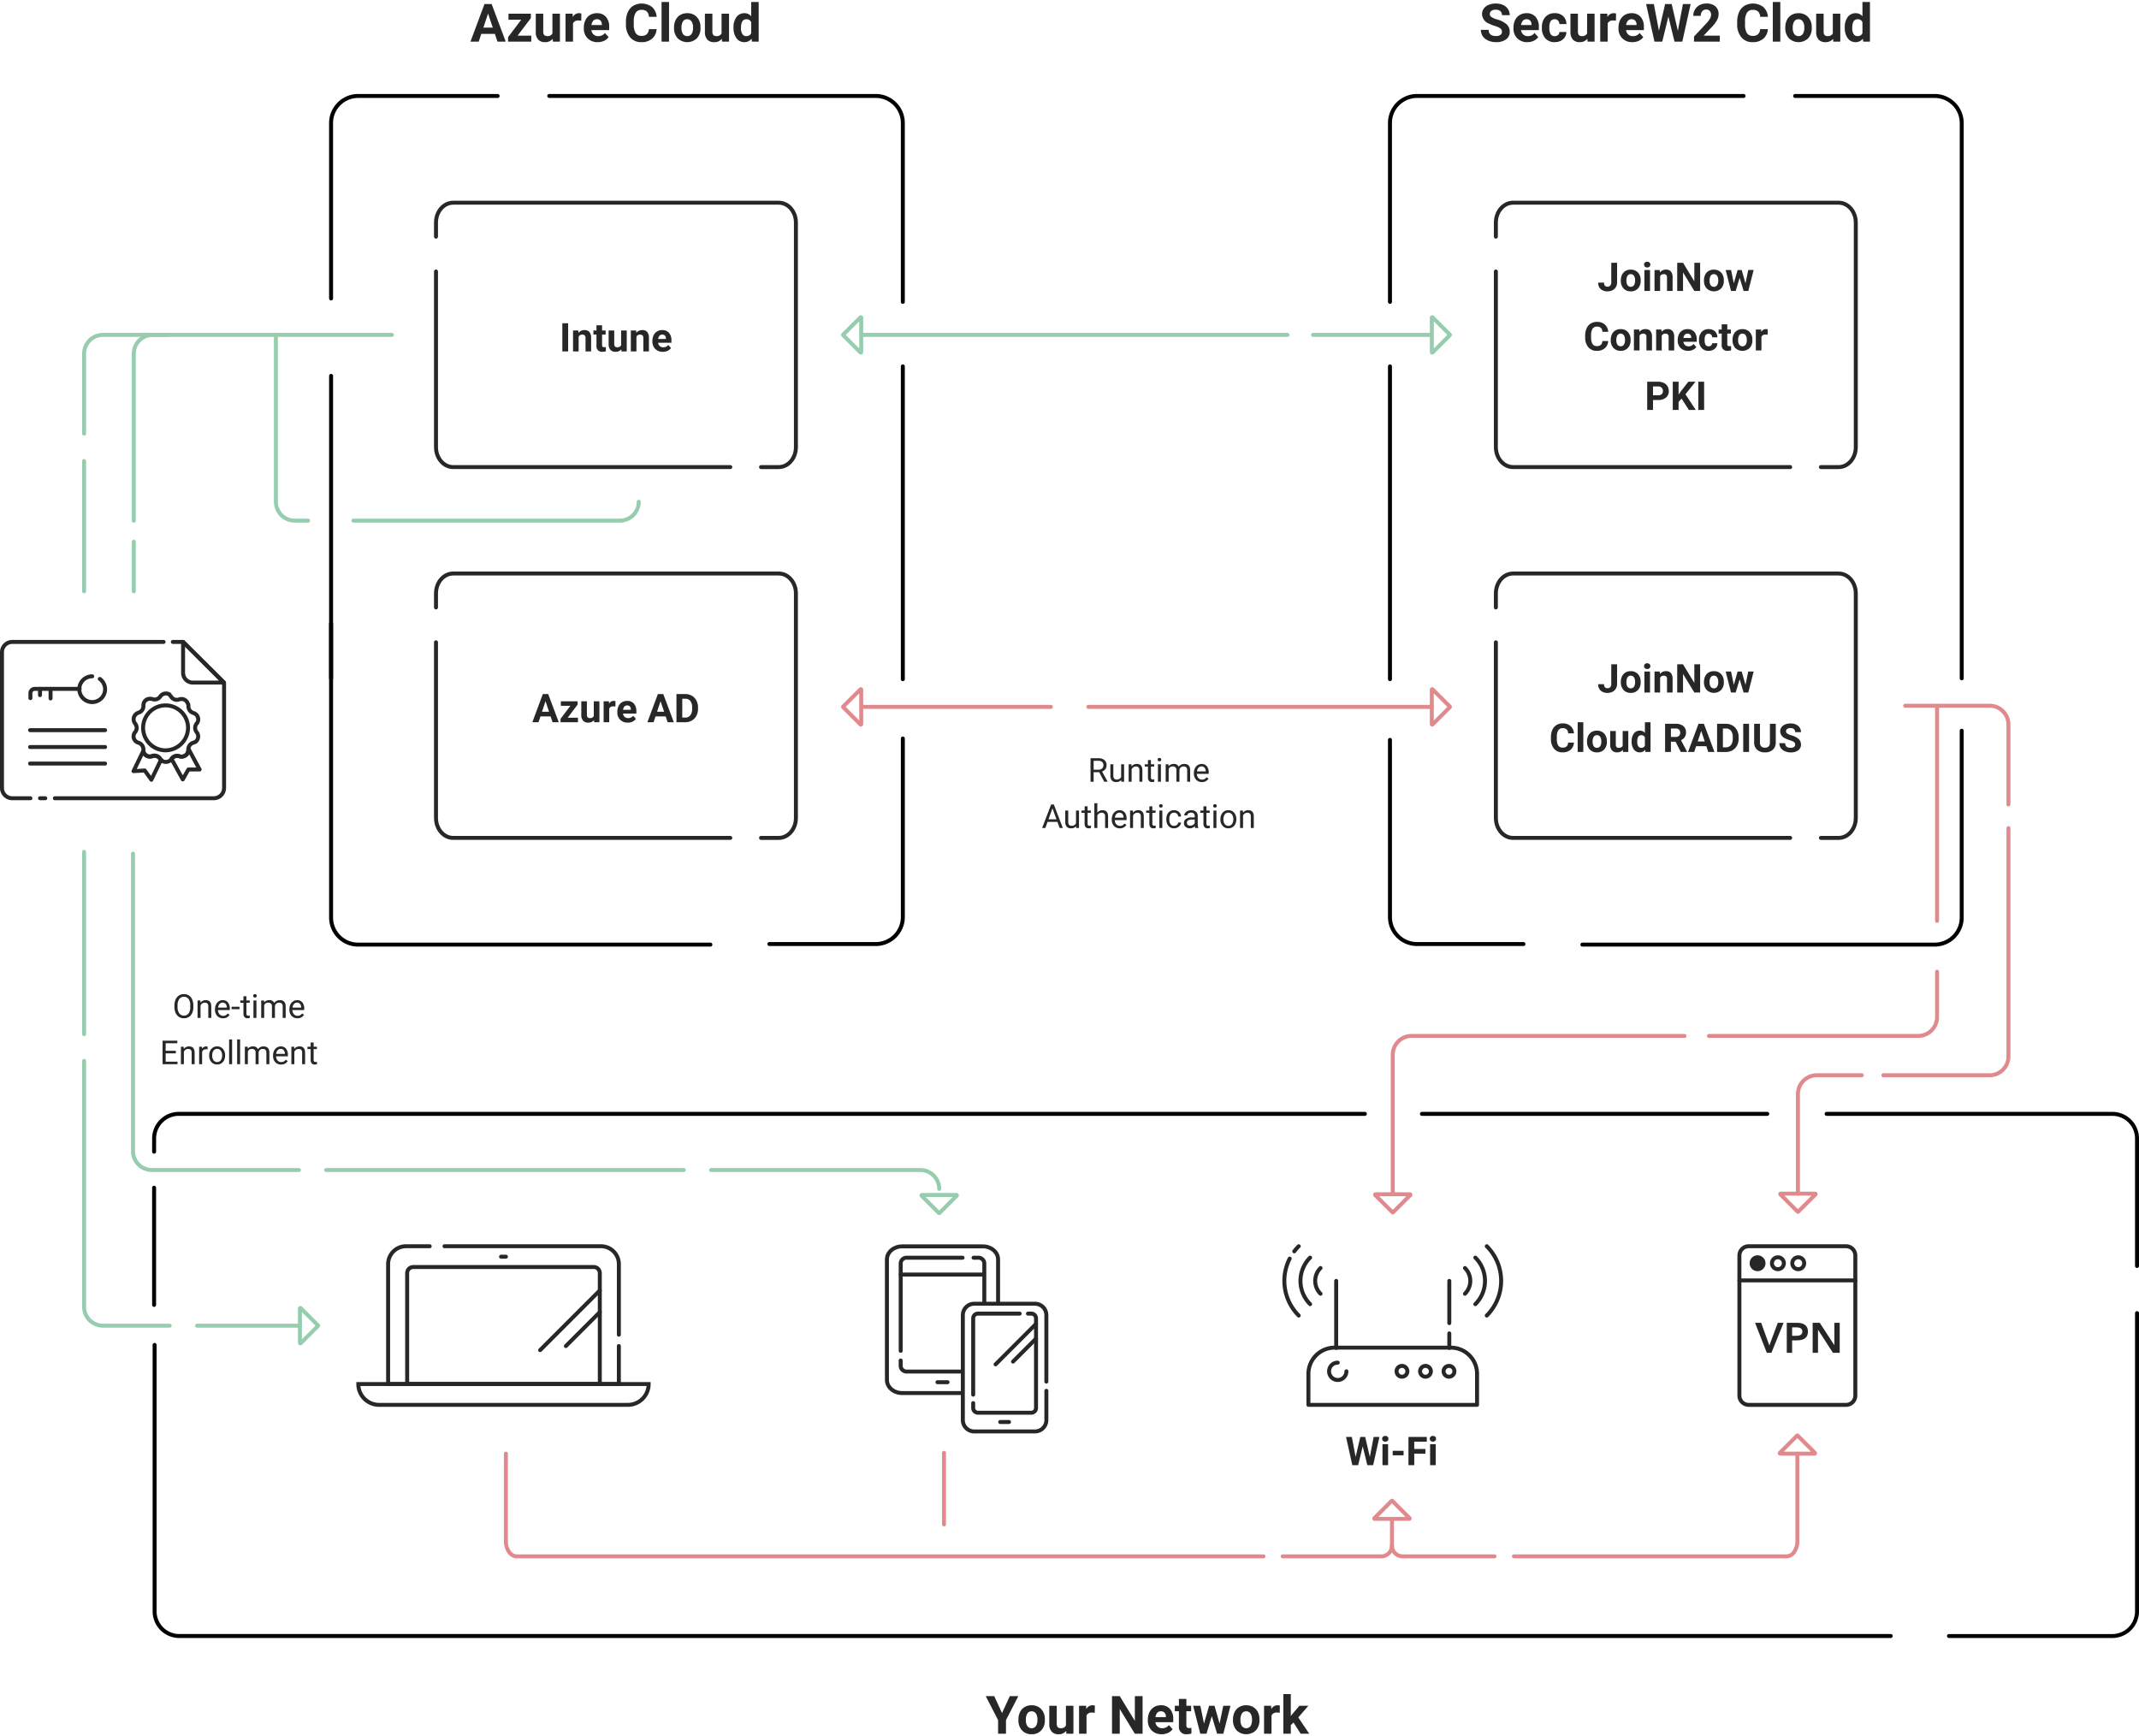 <svg xmlns="http://www.w3.org/2000/svg" width="647.228" height="525.356" viewBox="0 0 647.228 525.356">
  <g id="Group_6044" data-name="Group 6044" transform="translate(-264.372 -195.961)">
    <path id="Path_6578" data-name="Path 6578" d="M9.84,14.016A1.2,1.2,0,0,0,9.371,13a6.148,6.148,0,0,0-1.687-.75,11.963,11.963,0,0,1-1.93-.777,3.153,3.153,0,0,1-1.937-2.82A2.747,2.747,0,0,1,4.336,7,3.389,3.389,0,0,1,5.828,5.875a5.616,5.616,0,0,1,2.184-.406,5.112,5.112,0,0,1,2.172.441,3.458,3.458,0,0,1,1.48,1.246,3.261,3.261,0,0,1,.527,1.828H9.848A1.534,1.534,0,0,0,9.355,7.77a2.023,2.023,0,0,0-1.383-.434A2.162,2.162,0,0,0,6.637,7.7a1.146,1.146,0,0,0-.477.957,1.1,1.1,0,0,0,.559.93,6.311,6.311,0,0,0,1.645.7,7.106,7.106,0,0,1,2.914,1.492A2.972,2.972,0,0,1,12.191,14a2.737,2.737,0,0,1-1.117,2.316,4.891,4.891,0,0,1-3.008.84,5.808,5.808,0,0,1-2.391-.48,3.783,3.783,0,0,1-1.645-1.316,3.371,3.371,0,0,1-.566-1.937H5.816q0,1.883,2.25,1.883a2.189,2.189,0,0,0,1.3-.34A1.106,1.106,0,0,0,9.84,14.016Zm7.68,3.141a4.15,4.15,0,0,1-3.027-1.141,4.054,4.054,0,0,1-1.168-3.039v-.219a5.106,5.106,0,0,1,.492-2.277,3.612,3.612,0,0,1,1.395-1.547,3.914,3.914,0,0,1,2.059-.543A3.508,3.508,0,0,1,20,9.484a4.444,4.444,0,0,1,1,3.1v.922H15.613a2.1,2.1,0,0,0,.66,1.328,2,2,0,0,0,1.395.5,2.437,2.437,0,0,0,2.039-.945l1.109,1.242a3.389,3.389,0,0,1-1.375,1.121A4.511,4.511,0,0,1,17.52,17.156Zm-.258-6.937a1.414,1.414,0,0,0-1.09.453,2.341,2.341,0,0,0-.535,1.3h3.141v-.18a1.669,1.669,0,0,0-.406-1.16A1.459,1.459,0,0,0,17.262,10.219Zm8.531,5.117a1.481,1.481,0,0,0,1.016-.344,1.2,1.2,0,0,0,.406-.914h2.117a2.9,2.9,0,0,1-.469,1.574A3.093,3.093,0,0,1,27.6,16.762a3.949,3.949,0,0,1-1.77.395A3.67,3.67,0,0,1,22.973,16a4.56,4.56,0,0,1-1.047-3.184v-.148a4.508,4.508,0,0,1,1.039-3.117,3.627,3.627,0,0,1,2.852-1.164,3.555,3.555,0,0,1,2.543.9,3.2,3.2,0,0,1,.973,2.4H27.215a1.539,1.539,0,0,0-.406-1.066,1.513,1.513,0,0,0-2.223.164,3.324,3.324,0,0,0-.4,1.863v.234a3.366,3.366,0,0,0,.4,1.875A1.378,1.378,0,0,0,25.793,15.336Zm9.891.8a2.831,2.831,0,0,1-2.312,1.016,2.67,2.67,0,0,1-2.074-.781,3.335,3.335,0,0,1-.73-2.289V8.547h2.258v5.461q0,1.32,1.2,1.32a1.631,1.631,0,0,0,1.578-.8V8.547h2.266V17H35.746Zm8.641-5.477a6.134,6.134,0,0,0-.812-.062,1.654,1.654,0,0,0-1.68.867V17H39.574V8.547h2.133l.063,1.008a2.092,2.092,0,0,1,1.883-1.164,2.366,2.366,0,0,1,.7.1ZM49.3,17.156a4.15,4.15,0,0,1-3.027-1.141,4.054,4.054,0,0,1-1.168-3.039v-.219A5.106,5.106,0,0,1,45.6,10.48a3.612,3.612,0,0,1,1.395-1.547,3.914,3.914,0,0,1,2.059-.543,3.508,3.508,0,0,1,2.73,1.094,4.444,4.444,0,0,1,1,3.1v.922H47.395a2.1,2.1,0,0,0,.66,1.328,2,2,0,0,0,1.395.5,2.437,2.437,0,0,0,2.039-.945L52.6,15.633a3.389,3.389,0,0,1-1.375,1.121A4.511,4.511,0,0,1,49.3,17.156Zm-.258-6.937a1.414,1.414,0,0,0-1.09.453,2.341,2.341,0,0,0-.535,1.3h3.141v-.18a1.669,1.669,0,0,0-.406-1.16A1.459,1.459,0,0,0,49.043,10.219Zm14.023,3.5L64.6,5.625h2.336L64.41,17H62.051L60.2,9.391,58.348,17H55.988L53.465,5.625H55.8L57.34,13.7l1.875-8.078H61.2ZM75.754,17h-7.8V15.453l3.68-3.922a9.078,9.078,0,0,0,1.121-1.445,2.322,2.322,0,0,0,.363-1.172,1.738,1.738,0,0,0-.383-1.191,1.382,1.382,0,0,0-1.094-.434,1.49,1.49,0,0,0-1.207.527A2.089,2.089,0,0,0,70,9.2H67.73a3.729,3.729,0,0,1,.5-1.9,3.5,3.5,0,0,1,1.4-1.348,4.262,4.262,0,0,1,2.055-.488,4.036,4.036,0,0,1,2.73.844A2.985,2.985,0,0,1,75.387,8.7a3.825,3.825,0,0,1-.437,1.719,9.551,9.551,0,0,1-1.5,2.039L70.863,15.18h4.891Zm14.539-3.789A4.025,4.025,0,0,1,88.938,16.1a4.76,4.76,0,0,1-3.223,1.055,4.28,4.28,0,0,1-3.441-1.473,6.038,6.038,0,0,1-1.254-4.043v-.7A6.819,6.819,0,0,1,81.6,8.055,4.332,4.332,0,0,1,83.25,6.137a5.164,5.164,0,0,1,5.668.387,4.326,4.326,0,0,1,1.391,2.961H87.965a2.376,2.376,0,0,0-.613-1.6,2.271,2.271,0,0,0-1.605-.5,1.991,1.991,0,0,0-1.754.84,4.707,4.707,0,0,0-.6,2.605V11.7a5.038,5.038,0,0,0,.559,2.7,1.954,1.954,0,0,0,1.762.852,2.314,2.314,0,0,0,1.621-.5,2.241,2.241,0,0,0,.613-1.535ZM94.066,17H91.8V5h2.266Zm1.508-4.3a5.013,5.013,0,0,1,.484-2.242A3.546,3.546,0,0,1,97.453,8.93a4.069,4.069,0,0,1,2.113-.539,3.849,3.849,0,0,1,2.793,1.047,4.2,4.2,0,0,1,1.207,2.844l.016.578A4.418,4.418,0,0,1,102.5,15.98a4.209,4.209,0,0,1-5.832,0,4.5,4.5,0,0,1-1.09-3.187Zm2.258.164a3.151,3.151,0,0,0,.453,1.84,1.629,1.629,0,0,0,2.578.008,3.448,3.448,0,0,0,.461-2.012,3.12,3.12,0,0,0-.461-1.828,1.5,1.5,0,0,0-1.3-.648,1.475,1.475,0,0,0-1.281.645A3.506,3.506,0,0,0,97.832,12.859Zm12.2,3.281a2.831,2.831,0,0,1-2.312,1.016,2.67,2.67,0,0,1-2.074-.781,3.335,3.335,0,0,1-.73-2.289V8.547h2.258v5.461q0,1.32,1.2,1.32a1.631,1.631,0,0,0,1.578-.8V8.547h2.266V17H110.1Zm3.539-3.43a5.094,5.094,0,0,1,.887-3.148,2.877,2.877,0,0,1,2.426-1.172,2.589,2.589,0,0,1,2.039.922V5h2.266V17h-2.039l-.109-.9a2.657,2.657,0,0,1-2.172,1.055,2.869,2.869,0,0,1-2.395-1.176A5.258,5.258,0,0,1,113.574,12.711Zm2.258.164a3.328,3.328,0,0,0,.414,1.82,1.349,1.349,0,0,0,1.2.633,1.511,1.511,0,0,0,1.477-.883V11.109a1.489,1.489,0,0,0-1.461-.883Q115.832,10.227,115.832,12.875Z" transform="translate(709 191.561)" fill="#272727" stroke="rgba(0,0,0,0)" stroke-width="1.2"/>
    <path id="Path_6577" data-name="Path 6577" d="M25.863,14.656H21.754L20.973,17H18.48L22.715,5.625h2.172L29.145,17H26.652Zm-3.477-1.9H25.23L23.8,8.5ZM32.746,15.18h4.133V17H29.863V15.625l3.977-5.25H29.98V8.547h6.773V9.883Zm10.609.961a2.831,2.831,0,0,1-2.312,1.016,2.67,2.67,0,0,1-2.074-.781,3.335,3.335,0,0,1-.73-2.289V8.547H40.5v5.461q0,1.32,1.2,1.32a1.631,1.631,0,0,0,1.578-.8V8.547h2.266V17H43.418ZM52,10.664a6.134,6.134,0,0,0-.812-.062,1.654,1.654,0,0,0-1.68.867V17H47.246V8.547h2.133l.063,1.008a2.092,2.092,0,0,1,1.883-1.164,2.366,2.366,0,0,1,.7.1Zm4.977,6.492a4.15,4.15,0,0,1-3.027-1.141,4.054,4.054,0,0,1-1.168-3.039v-.219a5.106,5.106,0,0,1,.492-2.277,3.612,3.612,0,0,1,1.395-1.547,3.914,3.914,0,0,1,2.059-.543,3.508,3.508,0,0,1,2.73,1.094,4.444,4.444,0,0,1,1,3.1v.922H55.066a2.1,2.1,0,0,0,.66,1.328,2,2,0,0,0,1.395.5,2.437,2.437,0,0,0,2.039-.945l1.109,1.242a3.389,3.389,0,0,1-1.375,1.121A4.511,4.511,0,0,1,56.973,17.156Zm-.258-6.937a1.414,1.414,0,0,0-1.09.453,2.341,2.341,0,0,0-.535,1.3H58.23v-.18a1.669,1.669,0,0,0-.406-1.16A1.459,1.459,0,0,0,56.715,10.219Zm18.078,2.992A4.025,4.025,0,0,1,73.438,16.1a4.76,4.76,0,0,1-3.223,1.055,4.28,4.28,0,0,1-3.441-1.473,6.038,6.038,0,0,1-1.254-4.043v-.7A6.819,6.819,0,0,1,66.1,8.055,4.332,4.332,0,0,1,67.75,6.137a5.164,5.164,0,0,1,5.668.387,4.326,4.326,0,0,1,1.391,2.961H72.465a2.376,2.376,0,0,0-.613-1.6,2.271,2.271,0,0,0-1.605-.5,1.991,1.991,0,0,0-1.754.84,4.707,4.707,0,0,0-.6,2.605V11.7a5.038,5.038,0,0,0,.559,2.7,1.954,1.954,0,0,0,1.762.852,2.314,2.314,0,0,0,1.621-.5,2.241,2.241,0,0,0,.613-1.535ZM78.566,17H76.3V5h2.266Zm1.508-4.3a5.013,5.013,0,0,1,.484-2.242A3.546,3.546,0,0,1,81.953,8.93a4.069,4.069,0,0,1,2.113-.539,3.849,3.849,0,0,1,2.793,1.047,4.2,4.2,0,0,1,1.207,2.844l.016.578A4.418,4.418,0,0,1,87,15.98a4.209,4.209,0,0,1-5.832,0,4.5,4.5,0,0,1-1.09-3.187Zm2.258.164a3.151,3.151,0,0,0,.453,1.84,1.629,1.629,0,0,0,2.578.008,3.448,3.448,0,0,0,.461-2.012,3.12,3.12,0,0,0-.461-1.828,1.5,1.5,0,0,0-1.3-.648,1.475,1.475,0,0,0-1.281.645A3.506,3.506,0,0,0,82.332,12.859Zm12.2,3.281a2.831,2.831,0,0,1-2.312,1.016,2.67,2.67,0,0,1-2.074-.781,3.335,3.335,0,0,1-.73-2.289V8.547h2.258v5.461q0,1.32,1.2,1.32a1.631,1.631,0,0,0,1.578-.8V8.547h2.266V17H94.6Zm3.539-3.43a5.094,5.094,0,0,1,.887-3.148,2.877,2.877,0,0,1,2.426-1.172,2.589,2.589,0,0,1,2.039.922V5h2.266V17h-2.039l-.109-.9a2.657,2.657,0,0,1-2.172,1.055,2.869,2.869,0,0,1-2.395-1.176A5.258,5.258,0,0,1,98.074,12.711Zm2.258.164a3.328,3.328,0,0,0,.414,1.82,1.349,1.349,0,0,0,1.2.633,1.511,1.511,0,0,0,1.477-.883V11.109a1.489,1.489,0,0,0-1.461-.883Q100.332,10.227,100.332,12.875Z" transform="translate(388.25 191.561)" fill="#272727" stroke="rgba(0,0,0,0)" stroke-width="1.2"/>
    <g id="Group_5525" data-name="Group 5525" transform="translate(604.12 291.945)">
      <path id="Path_2932" data-name="Path 2932" d="M314.167-21.22a.135.135,0,0,1,0,.19l-5.216,5.215a.134.134,0,0,1-.146.03.135.135,0,0,1-.083-.124V-26.34a.135.135,0,0,1,.083-.124.134.134,0,0,1,.146.029Z" transform="translate(-215.227 26.475)" fill="none" stroke="#95cdae" stroke-linecap="round" stroke-linejoin="round" stroke-width="1.2"/>
      <path id="Path_2933" data-name="Path 2933" d="M351.875-19.645H316.726" transform="translate(-259.163 24.993)" fill="none" stroke="#95cdae" stroke-linecap="round" stroke-linejoin="round" stroke-width="1.2"/>
      <path id="Path_2934" data-name="Path 2934" d="M508.082-19.645H379.111" transform="translate(-458.265 24.993)" fill="none" stroke="#95cdae" stroke-linecap="round" stroke-linejoin="round" stroke-width="1.2"/>
      <path id="Path_6573" data-name="Path 6573" d="M308.761-21.221a.135.135,0,0,0,0,.19l5.216,5.215a.134.134,0,0,0,.146.03.135.135,0,0,0,.083-.124V-26.34a.135.135,0,0,0-.083-.124.134.134,0,0,0-.146.029Z" transform="translate(-393.36 26.475)" fill="none" stroke="#95cdae" stroke-linecap="round" stroke-linejoin="round" stroke-width="1.2"/>
    </g>
    <g id="Group_5523" data-name="Group 5523" transform="translate(-720.047)">
      <g id="Group_5522" data-name="Group 5522" transform="translate(302.278 -394.706)">
        <path id="Path_3460" data-name="Path 3460" d="M0,89.051V5.2C0,2.331,2.695,0,6.023,0h53.16" transform="translate(1134.77 731.998) rotate(-90)" fill="none" stroke="#272727" stroke-linecap="round" stroke-miterlimit="10" stroke-width="1.2"/>
        <path id="Path_3461" data-name="Path 3461" d="M69.733,0h4.244C77.305,0,80,2.327,80,5.2v98.507c0,2.869-2.695,5.2-6.023,5.2H6.023c-3.325,0-6.023-2.331-6.023-5.2V98.353" transform="translate(1134.769 732.001) rotate(-90)" fill="none" stroke="#272727" stroke-linecap="round" stroke-miterlimit="10" stroke-width="1.2"/>
      </g>
      <path id="Path_6579" data-name="Path 6579" d="M9.968,4.469h1.758v5.906a2.824,2.824,0,0,1-.36,1.438,2.446,2.446,0,0,1-1.017.964,3.176,3.176,0,0,1-1.482.34,3.018,3.018,0,0,1-2.109-.688A2.5,2.5,0,0,1,6,10.48h1.77a1.372,1.372,0,0,0,.264.926,1.055,1.055,0,0,0,.832.3,1.007,1.007,0,0,0,.8-.346,1.461,1.461,0,0,0,.3-.984Zm2.889,5.3A3.76,3.76,0,0,1,13.22,8.09a2.659,2.659,0,0,1,1.046-1.143,3.051,3.051,0,0,1,1.585-.4,2.887,2.887,0,0,1,2.095.785,3.151,3.151,0,0,1,.905,2.133l.012.434a3.314,3.314,0,0,1-.814,2.341,2.831,2.831,0,0,1-2.186.882,2.845,2.845,0,0,1-2.188-.879,3.372,3.372,0,0,1-.817-2.391Zm1.693.123a2.363,2.363,0,0,0,.34,1.38,1.222,1.222,0,0,0,1.934.006,2.586,2.586,0,0,0,.346-1.509A2.34,2.34,0,0,0,16.823,8.4a1.124,1.124,0,0,0-.973-.486,1.106,1.106,0,0,0-.961.483A2.63,2.63,0,0,0,14.55,9.895ZM21.692,13h-1.7V6.66h1.7Zm-1.8-7.98a.834.834,0,0,1,.255-.627,1.1,1.1,0,0,1,1.386,0,.829.829,0,0,1,.258.627.831.831,0,0,1-.261.633,1.086,1.086,0,0,1-1.377,0A.831.831,0,0,1,19.894,5.02ZM24.646,6.66l.053.732a2.213,2.213,0,0,1,1.822-.85,1.84,1.84,0,0,1,1.5.592,2.761,2.761,0,0,1,.5,1.77V13H26.831V8.945a1.1,1.1,0,0,0-.234-.782,1.049,1.049,0,0,0-.779-.243,1.165,1.165,0,0,0-1.072.609V13H23.052V6.66ZM36.856,13H35.1L31.677,7.387V13H29.919V4.469h1.758L35.1,10.094V4.469h1.752Zm1.16-3.229A3.76,3.76,0,0,1,38.38,8.09a2.659,2.659,0,0,1,1.046-1.143,3.051,3.051,0,0,1,1.585-.4,2.887,2.887,0,0,1,2.095.785,3.151,3.151,0,0,1,.905,2.133l.012.434a3.314,3.314,0,0,1-.814,2.341,3.157,3.157,0,0,1-4.374,0,3.372,3.372,0,0,1-.817-2.391Zm1.693.123a2.363,2.363,0,0,0,.34,1.38,1.222,1.222,0,0,0,1.934.006,2.586,2.586,0,0,0,.346-1.509A2.34,2.34,0,0,0,41.983,8.4a1.124,1.124,0,0,0-.973-.486,1.106,1.106,0,0,0-.961.483A2.63,2.63,0,0,0,39.71,9.895Zm10.869.8.832-4.037h1.635L51.429,13H50.011l-1.2-3.99L47.608,13H46.2L44.579,6.66h1.635l.826,4.031L48.2,6.66h1.225ZM9.027,28.158a3.019,3.019,0,0,1-1.017,2.168,3.57,3.57,0,0,1-2.417.791,3.21,3.21,0,0,1-2.581-1.1,4.529,4.529,0,0,1-.94-3.032v-.521a5.114,5.114,0,0,1,.434-2.168,3.249,3.249,0,0,1,1.239-1.438,3.471,3.471,0,0,1,1.872-.5A3.478,3.478,0,0,1,8,23.143a3.244,3.244,0,0,1,1.043,2.221H7.281a1.782,1.782,0,0,0-.46-1.2,1.7,1.7,0,0,0-1.2-.372,1.494,1.494,0,0,0-1.315.63,3.53,3.53,0,0,0-.448,1.954v.645a3.778,3.778,0,0,0,.419,2.021,1.466,1.466,0,0,0,1.321.639A1.735,1.735,0,0,0,6.81,29.31a1.681,1.681,0,0,0,.46-1.151Zm.779-.387a3.76,3.76,0,0,1,.363-1.682,2.659,2.659,0,0,1,1.046-1.143,3.051,3.051,0,0,1,1.585-.4,2.887,2.887,0,0,1,2.095.785,3.151,3.151,0,0,1,.905,2.133l.012.434A3.314,3.314,0,0,1,15,30.235a2.831,2.831,0,0,1-2.186.882,2.845,2.845,0,0,1-2.188-.879,3.372,3.372,0,0,1-.817-2.391Zm1.693.123a2.363,2.363,0,0,0,.34,1.38,1.222,1.222,0,0,0,1.934.006,2.586,2.586,0,0,0,.346-1.509,2.34,2.34,0,0,0-.346-1.371,1.124,1.124,0,0,0-.973-.486,1.106,1.106,0,0,0-.961.483A2.63,2.63,0,0,0,11.5,27.895Zm6.914-3.234.053.732a2.213,2.213,0,0,1,1.822-.85,1.84,1.84,0,0,1,1.5.592,2.761,2.761,0,0,1,.5,1.77V31H20.6V26.945a1.1,1.1,0,0,0-.234-.782,1.049,1.049,0,0,0-.779-.243,1.165,1.165,0,0,0-1.072.609V31H16.82V24.66Zm6.721,0,.053.732a2.213,2.213,0,0,1,1.822-.85,1.84,1.84,0,0,1,1.5.592,2.761,2.761,0,0,1,.5,1.77V31H27.32V26.945a1.1,1.1,0,0,0-.234-.782,1.049,1.049,0,0,0-.779-.243,1.165,1.165,0,0,0-1.072.609V31H23.541V24.66Zm8.08,6.457a3.112,3.112,0,0,1-2.271-.855,3.041,3.041,0,0,1-.876-2.279v-.164a3.83,3.83,0,0,1,.369-1.708,2.709,2.709,0,0,1,1.046-1.16,2.936,2.936,0,0,1,1.544-.407,2.631,2.631,0,0,1,2.048.82,3.333,3.333,0,0,1,.747,2.326v.691H31.785a1.573,1.573,0,0,0,.5,1,1.5,1.5,0,0,0,1.046.375,1.828,1.828,0,0,0,1.529-.709l.832.932a2.542,2.542,0,0,1-1.031.841A3.383,3.383,0,0,1,33.215,31.117Zm-.193-5.2a1.06,1.06,0,0,0-.817.34,1.756,1.756,0,0,0-.4.973h2.355v-.135a1.252,1.252,0,0,0-.3-.87A1.094,1.094,0,0,0,33.021,25.914Zm6.4,3.838a1.111,1.111,0,0,0,.762-.258.9.9,0,0,0,.3-.686h1.588a2.172,2.172,0,0,1-.352,1.181,2.32,2.32,0,0,1-.946.832,2.962,2.962,0,0,1-1.327.3,2.752,2.752,0,0,1-2.145-.864,3.42,3.42,0,0,1-.785-2.388v-.111a3.381,3.381,0,0,1,.779-2.338,2.72,2.72,0,0,1,2.139-.873,2.667,2.667,0,0,1,1.907.677,2.4,2.4,0,0,1,.729,1.8H40.486a1.154,1.154,0,0,0-.3-.8,1.135,1.135,0,0,0-1.667.123,2.493,2.493,0,0,0-.3,1.4v.176a2.524,2.524,0,0,0,.3,1.406A1.033,1.033,0,0,0,39.42,29.752Zm5.648-6.65V24.66h1.084V25.9H45.068v3.164a.756.756,0,0,0,.135.5.677.677,0,0,0,.516.152,2.7,2.7,0,0,0,.5-.041v1.283a3.486,3.486,0,0,1-1.025.152,1.617,1.617,0,0,1-1.816-1.8V25.9h-.926V24.66h.926V23.1Zm1.588,4.67a3.76,3.76,0,0,1,.363-1.682,2.659,2.659,0,0,1,1.046-1.143,3.051,3.051,0,0,1,1.585-.4,2.887,2.887,0,0,1,2.095.785,3.151,3.151,0,0,1,.905,2.133l.012.434a3.314,3.314,0,0,1-.814,2.341,3.157,3.157,0,0,1-4.374,0,3.372,3.372,0,0,1-.817-2.391Zm1.693.123a2.363,2.363,0,0,0,.34,1.38,1.222,1.222,0,0,0,1.934.006,2.586,2.586,0,0,0,.346-1.509,2.34,2.34,0,0,0-.346-1.371,1.124,1.124,0,0,0-.973-.486,1.106,1.106,0,0,0-.961.483A2.63,2.63,0,0,0,48.35,27.895Zm8.918-1.646a4.6,4.6,0,0,0-.609-.047,1.24,1.24,0,0,0-1.26.65V31H53.705V24.66h1.6l.047.756a1.569,1.569,0,0,1,1.412-.873,1.774,1.774,0,0,1,.527.076ZM22.592,45.994V49H20.834V40.469h3.328a3.85,3.85,0,0,1,1.69.352,2.591,2.591,0,0,1,1.122,1,2.786,2.786,0,0,1,.393,1.474,2.45,2.45,0,0,1-.858,1.978,3.575,3.575,0,0,1-2.376.724Zm0-1.424h1.57a1.544,1.544,0,0,0,1.063-.328,1.193,1.193,0,0,0,.366-.937,1.407,1.407,0,0,0-.369-1.014,1.379,1.379,0,0,0-1.02-.4H22.592Zm8.654,1.008-.914.984V49H28.574V40.469h1.758v3.867l.773-1.061,2.174-2.807h2.162L32.412,44.26,35.529,49H33.438ZM38.061,49H36.3V40.469h1.758Z" transform="translate(1462 271)" fill="#272727"/>
    </g>
    <g id="Group_5527" data-name="Group 5527" transform="translate(-1040.75)">
      <g id="Group_5522-2" data-name="Group 5522" transform="translate(302.278 -394.706)">
        <path id="Path_3460-2" data-name="Path 3460" d="M0,89.051V5.2C0,2.331,2.695,0,6.023,0h53.16" transform="translate(1134.77 731.998) rotate(-90)" fill="none" stroke="#272727" stroke-linecap="round" stroke-miterlimit="10" stroke-width="1.2"/>
        <path id="Path_3461-2" data-name="Path 3461" d="M69.733,0h4.244C77.305,0,80,2.327,80,5.2v98.507c0,2.869-2.695,5.2-6.023,5.2H6.023c-3.325,0-6.023-2.331-6.023-5.2V98.353" transform="translate(1134.769 732.001) rotate(-90)" fill="none" stroke="#272727" stroke-linecap="round" stroke-miterlimit="10" stroke-width="1.2"/>
      </g>
      <path id="Path_6580" data-name="Path 6580" d="M15.033,13H13.275V4.469h1.758Zm3.076-6.34.053.732a2.213,2.213,0,0,1,1.822-.85,1.84,1.84,0,0,1,1.5.592,2.761,2.761,0,0,1,.5,1.77V13H20.295V8.945a1.1,1.1,0,0,0-.234-.782,1.049,1.049,0,0,0-.779-.243,1.165,1.165,0,0,0-1.072.609V13H16.516V6.66ZM25.3,5.1V6.66h1.084V7.9H25.3v3.164a.756.756,0,0,0,.135.5.677.677,0,0,0,.516.152,2.7,2.7,0,0,0,.5-.041v1.283a3.486,3.486,0,0,1-1.025.152,1.617,1.617,0,0,1-1.816-1.8V7.9H22.68V6.66h.926V5.1Zm5.824,7.254a2.124,2.124,0,0,1-1.734.762,2,2,0,0,1-1.556-.586,2.5,2.5,0,0,1-.548-1.717V6.66h1.693v4.1q0,.99.9.99a1.223,1.223,0,0,0,1.184-.6V6.66h1.7V13H31.17ZM35.6,6.66l.053.732a2.213,2.213,0,0,1,1.822-.85,1.84,1.84,0,0,1,1.5.592,2.761,2.761,0,0,1,.5,1.77V13H37.785V8.945a1.1,1.1,0,0,0-.234-.782,1.049,1.049,0,0,0-.779-.243,1.165,1.165,0,0,0-1.072.609V13H34.006V6.66Zm8.08,6.457a3.112,3.112,0,0,1-2.271-.855,3.041,3.041,0,0,1-.876-2.279V9.818A3.83,3.83,0,0,1,40.9,8.11a2.709,2.709,0,0,1,1.046-1.16,2.936,2.936,0,0,1,1.544-.407,2.631,2.631,0,0,1,2.048.82,3.333,3.333,0,0,1,.747,2.326v.691H42.25a1.573,1.573,0,0,0,.5,1,1.5,1.5,0,0,0,1.046.375,1.828,1.828,0,0,0,1.529-.709l.832.932a2.542,2.542,0,0,1-1.031.841A3.383,3.383,0,0,1,43.68,13.117Zm-.193-5.2a1.06,1.06,0,0,0-.817.34,1.756,1.756,0,0,0-.4.973h2.355V9.092a1.252,1.252,0,0,0-.3-.87A1.094,1.094,0,0,0,43.486,7.914Z" transform="translate(1462 289.295)" fill="#272727"/>
    </g>
    <g id="Group_5524" data-name="Group 5524" transform="translate(-720.047 112.205)">
      <g id="Group_5522-3" data-name="Group 5522" transform="translate(302.278 -394.706)">
        <path id="Path_3460-3" data-name="Path 3460" d="M0,89.051V5.2C0,2.331,2.695,0,6.023,0h53.16" transform="translate(1134.77 731.998) rotate(-90)" fill="none" stroke="#272727" stroke-linecap="round" stroke-miterlimit="10" stroke-width="1.2"/>
        <path id="Path_3461-3" data-name="Path 3461" d="M69.733,0h4.244C77.305,0,80,2.327,80,5.2v98.507c0,2.869-2.695,5.2-6.023,5.2H6.023c-3.325,0-6.023-2.331-6.023-5.2V98.353" transform="translate(1134.769 732.001) rotate(-90)" fill="none" stroke="#272727" stroke-linecap="round" stroke-miterlimit="10" stroke-width="1.2"/>
      </g>
      <path id="Path_6583" data-name="Path 6583" d="M18.968,4.469h1.758v5.906a2.824,2.824,0,0,1-.36,1.438,2.446,2.446,0,0,1-1.017.964,3.176,3.176,0,0,1-1.482.34,3.018,3.018,0,0,1-2.109-.688A2.5,2.5,0,0,1,15,10.48h1.77a1.372,1.372,0,0,0,.264.926,1.055,1.055,0,0,0,.832.3,1.007,1.007,0,0,0,.8-.346,1.461,1.461,0,0,0,.3-.984Zm2.889,5.3A3.76,3.76,0,0,1,22.22,8.09a2.659,2.659,0,0,1,1.046-1.143,3.051,3.051,0,0,1,1.585-.4,2.887,2.887,0,0,1,2.095.785,3.151,3.151,0,0,1,.905,2.133l.012.434a3.314,3.314,0,0,1-.814,2.341,2.831,2.831,0,0,1-2.186.882,2.845,2.845,0,0,1-2.188-.879,3.372,3.372,0,0,1-.817-2.391Zm1.693.123a2.363,2.363,0,0,0,.34,1.38,1.222,1.222,0,0,0,1.934.006,2.586,2.586,0,0,0,.346-1.509A2.34,2.34,0,0,0,25.823,8.4a1.124,1.124,0,0,0-.973-.486,1.106,1.106,0,0,0-.961.483A2.63,2.63,0,0,0,23.55,9.895ZM30.692,13h-1.7V6.66h1.7Zm-1.8-7.98a.834.834,0,0,1,.255-.627,1.1,1.1,0,0,1,1.386,0,.829.829,0,0,1,.258.627.831.831,0,0,1-.261.633,1.086,1.086,0,0,1-1.377,0A.831.831,0,0,1,28.894,5.02ZM33.646,6.66l.053.732a2.213,2.213,0,0,1,1.822-.85,1.84,1.84,0,0,1,1.5.592,2.761,2.761,0,0,1,.5,1.77V13H35.831V8.945a1.1,1.1,0,0,0-.234-.782,1.049,1.049,0,0,0-.779-.243,1.165,1.165,0,0,0-1.072.609V13H32.052V6.66ZM45.856,13H44.1L40.677,7.387V13H38.919V4.469h1.758L44.1,10.094V4.469h1.752Zm1.16-3.229A3.76,3.76,0,0,1,47.38,8.09a2.659,2.659,0,0,1,1.046-1.143,3.051,3.051,0,0,1,1.585-.4,2.887,2.887,0,0,1,2.095.785,3.151,3.151,0,0,1,.905,2.133l.012.434a3.314,3.314,0,0,1-.814,2.341,3.157,3.157,0,0,1-4.374,0,3.372,3.372,0,0,1-.817-2.391Zm1.693.123a2.363,2.363,0,0,0,.34,1.38,1.222,1.222,0,0,0,1.934.006,2.586,2.586,0,0,0,.346-1.509A2.34,2.34,0,0,0,50.983,8.4a1.124,1.124,0,0,0-.973-.486,1.106,1.106,0,0,0-.961.483A2.63,2.63,0,0,0,48.71,9.895Zm10.869.8.832-4.037h1.635L60.429,13H59.011l-1.2-3.99L56.608,13H55.2L53.579,6.66h1.635l.826,4.031L57.2,6.66h1.225ZM7.665,28.158a3.019,3.019,0,0,1-1.017,2.168,3.57,3.57,0,0,1-2.417.791,3.21,3.21,0,0,1-2.581-1.1A4.529,4.529,0,0,1,.71,26.98v-.521a5.114,5.114,0,0,1,.434-2.168,3.249,3.249,0,0,1,1.239-1.438,3.471,3.471,0,0,1,1.872-.5,3.478,3.478,0,0,1,2.379.791,3.244,3.244,0,0,1,1.043,2.221H5.919a1.782,1.782,0,0,0-.46-1.2,1.7,1.7,0,0,0-1.2-.372,1.494,1.494,0,0,0-1.315.63,3.53,3.53,0,0,0-.448,1.954v.645a3.778,3.778,0,0,0,.419,2.021,1.466,1.466,0,0,0,1.321.639,1.735,1.735,0,0,0,1.216-.372,1.681,1.681,0,0,0,.46-1.151ZM10.5,31H8.8V22h1.7Zm1.131-3.229a3.76,3.76,0,0,1,.363-1.682,2.659,2.659,0,0,1,1.046-1.143,3.051,3.051,0,0,1,1.585-.4,2.887,2.887,0,0,1,2.095.785,3.151,3.151,0,0,1,.905,2.133l.012.434a3.314,3.314,0,0,1-.814,2.341,2.831,2.831,0,0,1-2.186.882,2.845,2.845,0,0,1-2.188-.879,3.372,3.372,0,0,1-.817-2.391Zm1.693.123a2.363,2.363,0,0,0,.34,1.38,1.222,1.222,0,0,0,1.934.006,2.586,2.586,0,0,0,.346-1.509,2.34,2.34,0,0,0-.346-1.371,1.124,1.124,0,0,0-.973-.486,1.106,1.106,0,0,0-.961.483A2.63,2.63,0,0,0,13.319,27.895Zm9.152,2.461a2.124,2.124,0,0,1-1.734.762,2,2,0,0,1-1.556-.586,2.5,2.5,0,0,1-.548-1.717V24.66h1.693v4.1q0,.99.9.99a1.223,1.223,0,0,0,1.184-.6V24.66h1.7V31H22.519Zm2.654-2.572a3.821,3.821,0,0,1,.665-2.361,2.158,2.158,0,0,1,1.819-.879,1.942,1.942,0,0,1,1.529.691V22h1.7v9H29.31l-.082-.674a1.993,1.993,0,0,1-1.629.791,2.152,2.152,0,0,1-1.8-.882A3.944,3.944,0,0,1,25.126,27.783Zm1.693.123a2.5,2.5,0,0,0,.311,1.365,1.012,1.012,0,0,0,.9.475,1.133,1.133,0,0,0,1.107-.662v-2.5a1.117,1.117,0,0,0-1.1-.662Q26.819,25.92,26.819,27.906Zm11.59-.029h-1.4V31H35.251V22.469h3.17a3.583,3.583,0,0,1,2.332.674,2.326,2.326,0,0,1,.82,1.9A2.625,2.625,0,0,1,41.2,26.5a2.578,2.578,0,0,1-1.146.929L41.9,30.918V31H40.009Zm-1.4-1.424h1.418a1.452,1.452,0,0,0,1.025-.337,1.2,1.2,0,0,0,.363-.929,1.289,1.289,0,0,0-.343-.949,1.424,1.424,0,0,0-1.052-.346H37.009Zm10.717,2.789H44.644L44.058,31H42.188l3.176-8.531h1.629L50.187,31H48.317Zm-2.607-1.424h2.133l-1.072-3.193ZM50.983,31V22.469h2.625a3.986,3.986,0,0,1,2.013.507,3.534,3.534,0,0,1,1.386,1.441,4.446,4.446,0,0,1,.5,2.124v.393a4.458,4.458,0,0,1-.489,2.115,3.5,3.5,0,0,1-1.38,1.436,4.016,4.016,0,0,1-2.01.516Zm1.758-7.107v5.7h.85a1.909,1.909,0,0,0,1.576-.674,3.045,3.045,0,0,0,.557-1.928v-.451a3.093,3.093,0,0,0-.539-1.972,1.9,1.9,0,0,0-1.576-.671ZM60.651,31H58.894V22.469h1.758Zm8.086-8.531v5.619a2.877,2.877,0,0,1-.876,2.215,3.377,3.377,0,0,1-2.394.814,3.415,3.415,0,0,1-2.373-.791,2.828,2.828,0,0,1-.9-2.174V22.469h1.758V28.1a1.626,1.626,0,0,0,.4,1.222,1.541,1.541,0,0,0,1.11.384q1.482,0,1.506-1.559V22.469ZM74.6,28.762A.9.9,0,0,0,74.251,28a4.611,4.611,0,0,0-1.266-.562,8.972,8.972,0,0,1-1.447-.583,2.365,2.365,0,0,1-1.453-2.115,2.06,2.06,0,0,1,.39-1.233,2.542,2.542,0,0,1,1.119-.847,4.212,4.212,0,0,1,1.638-.3,3.834,3.834,0,0,1,1.629.331,2.594,2.594,0,0,1,1.11.935,2.445,2.445,0,0,1,.4,1.371H74.608a1.15,1.15,0,0,0-.369-.911,1.517,1.517,0,0,0-1.037-.325,1.621,1.621,0,0,0-1,.272.859.859,0,0,0-.357.718.823.823,0,0,0,.419.7,4.733,4.733,0,0,0,1.233.527,5.329,5.329,0,0,1,2.186,1.119,2.229,2.229,0,0,1,.686,1.664,2.053,2.053,0,0,1-.838,1.737,3.668,3.668,0,0,1-2.256.63,4.356,4.356,0,0,1-1.793-.36,2.837,2.837,0,0,1-1.233-.987,2.528,2.528,0,0,1-.425-1.453h1.764q0,1.412,1.688,1.412a1.642,1.642,0,0,0,.979-.255A.829.829,0,0,0,74.6,28.762Z" transform="translate(1453 280.295)" fill="#272727"/>
    </g>
    <g id="Group_5526" data-name="Group 5526" transform="translate(-1040.75 112.205)">
      <g id="Group_5522-4" data-name="Group 5522" transform="translate(302.278 -394.706)">
        <path id="Path_3460-4" data-name="Path 3460" d="M0,89.051V5.2C0,2.331,2.695,0,6.023,0h53.16" transform="translate(1134.77 731.998) rotate(-90)" fill="none" stroke="#272727" stroke-linecap="round" stroke-miterlimit="10" stroke-width="1.2"/>
        <path id="Path_3461-4" data-name="Path 3461" d="M69.733,0h4.244C77.305,0,80,2.327,80,5.2v98.507c0,2.869-2.695,5.2-6.023,5.2H6.023c-3.325,0-6.023-2.331-6.023-5.2V98.353" transform="translate(1134.769 732.001) rotate(-90)" fill="none" stroke="#272727" stroke-linecap="round" stroke-miterlimit="10" stroke-width="1.2"/>
      </g>
      <path id="Path_6581" data-name="Path 6581" d="M9.733,11.242H6.651L6.065,13H4.2L7.372,4.469H9L12.194,13H10.325ZM7.126,9.818H9.259L8.187,6.625Zm7.77,1.816H18V13H12.733V11.969l2.982-3.937H12.821V6.66H17.9v1Zm7.957.721a2.124,2.124,0,0,1-1.734.762,2,2,0,0,1-1.556-.586,2.5,2.5,0,0,1-.548-1.717V6.66h1.693v4.1q0,.99.9.99a1.223,1.223,0,0,0,1.184-.6V6.66h1.7V13H22.9Zm6.48-4.107a4.6,4.6,0,0,0-.609-.047,1.24,1.24,0,0,0-1.26.65V13H25.771V6.66h1.6l.047.756a1.569,1.569,0,0,1,1.412-.873,1.774,1.774,0,0,1,.527.076Zm3.732,4.869a3.112,3.112,0,0,1-2.271-.855,3.041,3.041,0,0,1-.876-2.279V9.818a3.83,3.83,0,0,1,.369-1.708,2.709,2.709,0,0,1,1.046-1.16,2.936,2.936,0,0,1,1.544-.407,2.631,2.631,0,0,1,2.048.82,3.333,3.333,0,0,1,.747,2.326v.691H31.636a1.573,1.573,0,0,0,.5,1,1.5,1.5,0,0,0,1.046.375,1.828,1.828,0,0,0,1.529-.709l.832.932a2.542,2.542,0,0,1-1.031.841A3.383,3.383,0,0,1,33.065,13.117Zm-.193-5.2a1.06,1.06,0,0,0-.817.34,1.756,1.756,0,0,0-.4.973h2.355V9.092a1.252,1.252,0,0,0-.3-.87A1.094,1.094,0,0,0,32.872,7.914ZM44.55,11.242H41.468L40.882,13H39.013l3.176-8.531h1.629L47.011,13H45.142ZM41.942,9.818h2.133L43,6.625ZM47.808,13V4.469h2.625a3.986,3.986,0,0,1,2.013.507,3.534,3.534,0,0,1,1.386,1.441,4.446,4.446,0,0,1,.5,2.124v.393a4.458,4.458,0,0,1-.489,2.115,3.5,3.5,0,0,1-1.38,1.436A4.016,4.016,0,0,1,50.45,13Zm1.758-7.107v5.7h.85a1.909,1.909,0,0,0,1.576-.674,3.045,3.045,0,0,0,.557-1.928V8.535a3.093,3.093,0,0,0-.539-1.972,1.9,1.9,0,0,0-1.576-.671Z" transform="translate(1462 289.295)" fill="#272727"/>
    </g>
    <path id="Path_6582" data-name="Path 6582" d="M18.961,7.124h-1.67V10h-.942V2.891H18.7a2.786,2.786,0,0,1,1.848.547A1.968,1.968,0,0,1,21.2,5.029a1.914,1.914,0,0,1-.359,1.157,2.142,2.142,0,0,1-1,.737l1.67,3.018V10H20.5Zm-1.67-.767h1.44A1.627,1.627,0,0,0,19.842,6a1.221,1.221,0,0,0,.413-.967,1.285,1.285,0,0,0-.393-1.011,1.666,1.666,0,0,0-1.135-.356H17.291Zm8.34,3.12a1.919,1.919,0,0,1-1.548.62A1.642,1.642,0,0,1,22.8,9.607a2.124,2.124,0,0,1-.447-1.453V4.717h.9V8.13q0,1.2.977,1.2a1.352,1.352,0,0,0,1.377-.771V4.717h.9V10H25.65Zm3.105-4.761.029.664a1.925,1.925,0,0,1,1.582-.762q1.675,0,1.689,1.89V10h-.9V6.5a1.216,1.216,0,0,0-.261-.845,1.047,1.047,0,0,0-.8-.273,1.3,1.3,0,0,0-.771.234,1.592,1.592,0,0,0-.518.615V10h-.9V4.717Zm5.889-1.279V4.717h.986v.7h-.986V8.691a.732.732,0,0,0,.132.476.555.555,0,0,0,.449.159,2.187,2.187,0,0,0,.43-.059V10a2.619,2.619,0,0,1-.693.1,1.125,1.125,0,0,1-.913-.366,1.573,1.573,0,0,1-.308-1.04V5.415H32.76v-.7h.962V3.438ZM37.647,10h-.9V4.717h.9Zm-.977-6.685a.539.539,0,0,1,.134-.371.5.5,0,0,1,.4-.151.512.512,0,0,1,.4.151.534.534,0,0,1,.137.371.516.516,0,0,1-.137.366.521.521,0,0,1-.4.146.513.513,0,0,1-.4-.146A.521.521,0,0,1,36.671,3.315Zm3.271,1.4.024.586a1.951,1.951,0,0,1,1.567-.684,1.51,1.51,0,0,1,1.509.85,2,2,0,0,1,.686-.615,2.026,2.026,0,0,1,1-.234q1.738,0,1.768,1.841V10h-.9V6.514a1.213,1.213,0,0,0-.259-.847,1.14,1.14,0,0,0-.869-.281,1.2,1.2,0,0,0-.835.3,1.218,1.218,0,0,0-.386.808V10h-.908V6.538a1.008,1.008,0,0,0-1.128-1.152,1.209,1.209,0,0,0-1.216.757V10h-.9V4.717ZM50.05,10.1A2.308,2.308,0,0,1,48.3,9.392,2.619,2.619,0,0,1,47.628,7.5V7.339a3.17,3.17,0,0,1,.3-1.4,2.343,2.343,0,0,1,.84-.967,2.112,2.112,0,0,1,1.169-.349,1.979,1.979,0,0,1,1.6.679,2.939,2.939,0,0,1,.571,1.943v.376H48.531a1.878,1.878,0,0,0,.457,1.262A1.435,1.435,0,0,0,50.1,9.36a1.573,1.573,0,0,0,.811-.2,2.037,2.037,0,0,0,.581-.518l.552.43A2.219,2.219,0,0,1,50.05,10.1Zm-.112-4.736a1.2,1.2,0,0,0-.918.4,1.934,1.934,0,0,0-.459,1.116h2.646V6.807a1.721,1.721,0,0,0-.371-1.067A1.134,1.134,0,0,0,49.938,5.361ZM6.324,22.145H3.346L2.677,24H1.71l2.715-7.109h.82L7.965,24H7Zm-2.7-.771H6.046L4.835,18.048Zm8.359,2.1a1.919,1.919,0,0,1-1.548.62,1.642,1.642,0,0,1-1.287-.491,2.124,2.124,0,0,1-.447-1.453V18.717h.9V22.13q0,1.2.977,1.2a1.352,1.352,0,0,0,1.377-.771V18.717h.9V24h-.859Zm3.477-6.04v1.279h.986v.7h-.986v3.276a.732.732,0,0,0,.132.476.555.555,0,0,0,.449.159,2.187,2.187,0,0,0,.43-.059V24a2.619,2.619,0,0,1-.693.1,1.125,1.125,0,0,1-.913-.366,1.573,1.573,0,0,1-.308-1.04V19.415H13.6v-.7h.962V17.438Zm2.944,1.919a1.921,1.921,0,0,1,1.563-.737q1.675,0,1.689,1.89V24h-.9V20.5a1.216,1.216,0,0,0-.261-.845,1.047,1.047,0,0,0-.8-.273,1.3,1.3,0,0,0-.771.234,1.592,1.592,0,0,0-.518.615V24h-.9V16.5h.9Zm6.8,4.741a2.308,2.308,0,0,1-1.748-.706,2.619,2.619,0,0,1-.674-1.887v-.166a3.17,3.17,0,0,1,.3-1.4,2.343,2.343,0,0,1,.84-.967,2.112,2.112,0,0,1,1.169-.349,1.979,1.979,0,0,1,1.6.679,2.939,2.939,0,0,1,.571,1.943v.376H23.688a1.878,1.878,0,0,0,.457,1.262,1.435,1.435,0,0,0,1.111.481,1.573,1.573,0,0,0,.811-.2,2.037,2.037,0,0,0,.581-.518l.552.43A2.219,2.219,0,0,1,25.206,24.1Zm-.112-4.736a1.2,1.2,0,0,0-.918.4,1.934,1.934,0,0,0-.459,1.116h2.646v-.068a1.721,1.721,0,0,0-.371-1.067A1.134,1.134,0,0,0,25.094,19.361Zm4.072-.645.029.664a1.925,1.925,0,0,1,1.582-.762q1.675,0,1.689,1.89V24h-.9V20.5a1.216,1.216,0,0,0-.261-.845,1.047,1.047,0,0,0-.8-.273,1.3,1.3,0,0,0-.771.234,1.592,1.592,0,0,0-.518.615V24h-.9V18.717Zm5.889-1.279v1.279h.986v.7h-.986v3.276a.732.732,0,0,0,.132.476.555.555,0,0,0,.449.159,2.187,2.187,0,0,0,.43-.059V24a2.619,2.619,0,0,1-.693.1,1.125,1.125,0,0,1-.913-.366,1.573,1.573,0,0,1-.308-1.04V19.415h-.962v-.7h.962V17.438ZM38.077,24h-.9V18.717h.9ZM37.1,17.315a.539.539,0,0,1,.134-.371.5.5,0,0,1,.4-.151.512.512,0,0,1,.4.151.534.534,0,0,1,.137.371.516.516,0,0,1-.137.366.521.521,0,0,1-.4.146.513.513,0,0,1-.4-.146A.521.521,0,0,1,37.1,17.315Zm4.541,6.045a1.3,1.3,0,0,0,.845-.293,1.031,1.031,0,0,0,.4-.732h.854a1.638,1.638,0,0,1-.312.864,2.058,2.058,0,0,1-.769.654,2.219,2.219,0,0,1-1.018.244,2.176,2.176,0,0,1-1.716-.72,2.869,2.869,0,0,1-.637-1.97v-.151a3.181,3.181,0,0,1,.283-1.372,2.157,2.157,0,0,1,.813-.933,2.309,2.309,0,0,1,1.252-.332,2.119,2.119,0,0,1,1.477.532,1.9,1.9,0,0,1,.627,1.382h-.854a1.245,1.245,0,0,0-.388-.842,1.208,1.208,0,0,0-.862-.33,1.264,1.264,0,0,0-1.067.5,2.328,2.328,0,0,0-.378,1.433v.171a2.281,2.281,0,0,0,.376,1.406A1.27,1.27,0,0,0,41.642,23.36Zm6.377.64a1.9,1.9,0,0,1-.127-.557,2.015,2.015,0,0,1-1.5.654,1.865,1.865,0,0,1-1.282-.442,1.43,1.43,0,0,1-.5-1.121,1.494,1.494,0,0,1,.627-1.282A2.958,2.958,0,0,1,47,20.8h.879v-.415a1.015,1.015,0,0,0-.283-.754,1.138,1.138,0,0,0-.835-.281,1.317,1.317,0,0,0-.811.244.719.719,0,0,0-.327.591h-.908a1.247,1.247,0,0,1,.281-.764,1.916,1.916,0,0,1,.762-.583,2.563,2.563,0,0,1,1.057-.215,2.089,2.089,0,0,1,1.431.457,1.647,1.647,0,0,1,.537,1.257v2.432a2.973,2.973,0,0,0,.186,1.157V24Zm-1.5-.688a1.588,1.588,0,0,0,.806-.22,1.329,1.329,0,0,0,.552-.571V21.437h-.708q-1.66,0-1.66.972a.822.822,0,0,0,.283.664A1.089,1.089,0,0,0,46.52,23.312Zm4.9-5.874v1.279h.986v.7h-.986v3.276a.732.732,0,0,0,.132.476.555.555,0,0,0,.449.159,2.187,2.187,0,0,0,.43-.059V24a2.619,2.619,0,0,1-.693.1,1.125,1.125,0,0,1-.913-.366,1.573,1.573,0,0,1-.308-1.04V19.415h-.962v-.7h.962V17.438ZM54.444,24h-.9V18.717h.9Zm-.977-6.685a.539.539,0,0,1,.134-.371.5.5,0,0,1,.4-.151.512.512,0,0,1,.4.151.534.534,0,0,1,.137.371.516.516,0,0,1-.137.366.521.521,0,0,1-.4.146.513.513,0,0,1-.4-.146A.521.521,0,0,1,53.468,17.315ZM55.65,21.31a3.121,3.121,0,0,1,.305-1.4,2.277,2.277,0,0,1,.85-.957,2.313,2.313,0,0,1,1.243-.337,2.228,2.228,0,0,1,1.746.747,2.874,2.874,0,0,1,.667,1.987v.063a3.148,3.148,0,0,1-.3,1.384,2.243,2.243,0,0,1-.845.955,2.339,2.339,0,0,1-1.262.342,2.222,2.222,0,0,1-1.741-.747,2.86,2.86,0,0,1-.667-1.978Zm.908.107a2.26,2.26,0,0,0,.408,1.411,1.382,1.382,0,0,0,2.185-.007,2.472,2.472,0,0,0,.405-1.511,2.256,2.256,0,0,0-.413-1.409,1.312,1.312,0,0,0-1.1-.54,1.3,1.3,0,0,0-1.079.532A2.453,2.453,0,0,0,56.559,21.417Zm5.889-2.7.029.664a1.925,1.925,0,0,1,1.582-.762q1.675,0,1.689,1.89V24h-.9V20.5a1.216,1.216,0,0,0-.261-.845,1.047,1.047,0,0,0-.8-.273,1.3,1.3,0,0,0-.771.234,1.592,1.592,0,0,0-.518.615V24h-.9V18.717Z" transform="translate(578 422.5)" fill="#272727" stroke="rgba(0,0,0,0)" stroke-width="1.2"/>
    <g id="Group_6042" data-name="Group 6042" transform="translate(545.521 533) rotate(90)">
      <path id="Path_6569" data-name="Path 6569" d="M97.709,56.9V7.47A7.47,7.47,0,0,0,90.239,0H0" transform="translate(60.291 -365.479)" fill="none" stroke="#000" stroke-linecap="round" stroke-linejoin="round" stroke-width="1.2"/>
      <path id="Path_6570" data-name="Path 6570" d="M-51.191,159.643H29.415a7.47,7.47,0,0,0,7.47-7.47V-365.67" transform="translate(121.114 74.724)" fill="none" stroke="#000" stroke-linecap="round" stroke-linejoin="round" stroke-width="1.2"/>
      <path id="Path_6571" data-name="Path 6571" d="M46.024,0H7.47A7.47,7.47,0,0,0,0,7.47V93.929" transform="translate(0 -365.479)" fill="none" stroke="#000" stroke-linecap="round" stroke-linejoin="round" stroke-width="1.2"/>
      <path id="Path_6572" data-name="Path 6572" d="M0-307.26V51.633A7.471,7.471,0,0,0,7.47,59.1h3.981" transform="translate(0 175.417)" fill="none" stroke="#000" stroke-linecap="round" stroke-linejoin="round" stroke-width="1.2"/>
      <path id="Path_6575" data-name="Path 6575" d="M0,0V104.495" transform="translate(0 -253.597)" fill="none" stroke="#000" stroke-linecap="round" stroke-linejoin="round" stroke-width="1.2"/>
      <path id="Path_6576" data-name="Path 6576" d="M0,0V35.465" transform="translate(57.811 234.52) rotate(90)" fill="none" stroke="#000" stroke-linecap="round" stroke-linejoin="round" stroke-width="1.2"/>
    </g>
    <g id="Group_4738" transform="translate(268.372 420.5)">
      <path id="Path_4709" d="M54.4-18h9.3L51.4-30.3V-21A2.946,2.946,0,0,0,54.4-18Z" fill="none" stroke="#272727" stroke-linecap="round" stroke-linejoin="round" stroke-width="1.2"/>
      <path id="Path_4710" d="M45.5-30.3H-.3a3.116,3.116,0,0,0-3.1,3.1V13.9A3.116,3.116,0,0,0-.3,17H5.2" fill="none" stroke="#272727" stroke-linecap="round" stroke-linejoin="round" stroke-width="1.2"/>
      <path id="Path_4711" d="M12.6,17H60.7a3.116,3.116,0,0,0,3.1-3.1h0V-18L51.4-30.3H48.3" fill="none" stroke="#272727" stroke-linecap="round" stroke-linejoin="round" stroke-width="1.2"/>
      <path id="Path_4712" d="M8.1,17H9.7" fill="none" stroke="#272727" stroke-linecap="round" stroke-linejoin="round" stroke-width="1.2"/>
      <path id="Path_4713" d="M23.9-19.9A3.9,3.9,0,0,0,20-16h0a3.9,3.9,0,0,0,3.9,3.9h0A3.9,3.9,0,0,0,27.8-16h0a3.838,3.838,0,0,0-1.6-3.1" fill="none" stroke="#272727" stroke-linecap="round" stroke-miterlimit="10" stroke-width="1.2"/>
      <path id="Path_4714" d="M20.1-16.1H6.5a1.324,1.324,0,0,0-1.3,1.3v1.5" fill="none" stroke="#272727" stroke-linecap="round" stroke-miterlimit="10" stroke-width="1.2"/>
      <path id="Path_4715" d="M8.1-16.1v1.9" fill="none" stroke="#272727" stroke-linecap="round" stroke-miterlimit="10" stroke-width="1.2"/>
      <path id="Path_4716" d="M11.3-16.1v2.9" fill="none" stroke="#272727" stroke-linecap="round" stroke-miterlimit="10" stroke-width="1.2"/>
      <path id="Path_4717" d="M5.1-3.6H27.8" fill="none" stroke="#272727" stroke-linecap="round" stroke-miterlimit="10" stroke-width="1.2"/>
      <path id="Path_4718" d="M5.1,1.5H27.8" fill="none" stroke="#272727" stroke-linecap="round" stroke-miterlimit="10" stroke-width="1.2"/>
      <path id="Path_4719" d="M5.1,6.5H27.8" fill="none" stroke="#272727" stroke-linecap="round" stroke-miterlimit="10" stroke-width="1.2"/>
      <path id="Path_4720" d="M52.9-4.3a6.807,6.807,0,0,0-6.8-6.8,6.807,6.807,0,0,0-6.8,6.8,6.807,6.807,0,0,0,6.8,6.8A6.872,6.872,0,0,0,52.9-4.3Z" fill="none" stroke="#272727" stroke-linecap="round" stroke-linejoin="round" stroke-miterlimit="10" stroke-width="1.2"/>
      <path id="Path_4721" d="M47.8-13.7a2.043,2.043,0,0,0,2.4.8,2,2,0,0,1,2.6,1.2,1.077,1.077,0,0,1,.2.8,2.162,2.162,0,0,0,1.5,2.1,2,2,0,0,1,1.4,2.5,1.612,1.612,0,0,1-.4.7,2.1,2.1,0,0,0,0,2.6,2.06,2.06,0,0,1-.3,2.9,4.875,4.875,0,0,1-.7.3A2.077,2.077,0,0,0,53,2.3a2.051,2.051,0,0,1-2.7,2,2.043,2.043,0,0,0-2.4.8,2.074,2.074,0,0,1-2.8.6l-.6-.6a2.043,2.043,0,0,0-2.4-.8,2,2,0,0,1-2.6-1.2,2.2,2.2,0,0,1-.1-.8A2.162,2.162,0,0,0,37.9.2a2,2,0,0,1-1.4-2.5,1.612,1.612,0,0,1,.4-.7,2.1,2.1,0,0,0,0-2.6,2.06,2.06,0,0,1,.3-2.9,2.506,2.506,0,0,1,.7-.4A2.077,2.077,0,0,0,39.4-11a1.947,1.947,0,0,1,1.9-2.1,1.949,1.949,0,0,1,.8.1,2.043,2.043,0,0,0,2.4-.8,2.074,2.074,0,0,1,2.8-.6C47.4-14.1,47.7-13.9,47.8-13.7Z" fill="none" stroke="#272727" stroke-linecap="round" stroke-linejoin="round" stroke-miterlimit="10" stroke-width="1.2"/>
      <path id="Path_4722" d="M53,2v.3a2.051,2.051,0,0,1-2.7,2,2.043,2.043,0,0,0-2.4.8l3.4,6.2,1.7-3h3.4Z" fill="none" stroke="#272727" stroke-linecap="round" stroke-linejoin="round" stroke-miterlimit="10" stroke-width="1.2"/>
      <path id="Path_4723" d="M44.4,5A2.043,2.043,0,0,0,42,4.2,2,2,0,0,1,39.4,3c0-.1,0-.1-.1-.2l-2.9,6,3.4-.2,2,2.8,2.9-6A1.38,1.38,0,0,1,44.4,5Z" fill="none" stroke="#272727" stroke-linecap="round" stroke-linejoin="round" stroke-miterlimit="10" stroke-width="1.2"/>
    </g>
    <g id="Group_5531" data-name="Group 5531" transform="translate(287.503 639.297) rotate(-90)">
      <path id="Path_4608" data-name="Path 4608" d="M0-47.917V42.112A5.708,5.708,0,0,0,5.708,47.82H50.184" transform="translate(137.122 17.116) rotate(90)" fill="none" stroke="#95cdae" stroke-linecap="round" stroke-linejoin="round" stroke-miterlimit="1.5" stroke-width="1.2" fill-rule="evenodd"/>
      <path id="Path_5554" data-name="Path 5554" d="M0,40.928v0a5.708,5.708,0,0,0,5.708,5.708H69" transform="translate(42.665 261.049) rotate(-90)" fill="none" stroke="#95cdae" stroke-linecap="round" stroke-linejoin="round" stroke-miterlimit="1.5" stroke-width="1.2" fill-rule="evenodd"/>
      <path id="Path_5842" data-name="Path 5842" d="M.039,5.445a.135.135,0,0,1,0-.19L5.255.04a.134.134,0,0,1,.229.094V10.566a.135.135,0,0,1-.229.1Z" transform="translate(76.268 255.699)" fill="none" stroke="#95cdae" stroke-linecap="round" stroke-linejoin="round" stroke-width="1.2"/>
      <path id="Path_5885" data-name="Path 5885" d="M424.952-19.645H316.726" transform="translate(69.657 -241.167) rotate(90)" fill="none" stroke="#95cdae" stroke-linecap="round" stroke-linejoin="round" stroke-width="1.2"/>
    </g>
    <g id="Group_5540" data-name="Group 5540" transform="translate(-746)">
      <g id="Group_5529" data-name="Group 5529" transform="translate(1035.816 297.295)">
        <path id="Path_5844" data-name="Path 5844" d="M0-54.419V33.014a5.708,5.708,0,0,0,5.708,5.708h24.16" transform="translate(38.722 0) rotate(90)" fill="none" stroke="#95cdae" stroke-linecap="round" stroke-linejoin="round" stroke-miterlimit="1.5" stroke-width="1.2" fill-rule="evenodd"/>
        <path id="Path_5846" data-name="Path 5846" d="M0,0H39.422" transform="translate(0 38.161) rotate(90)" fill="none" stroke="#95cdae" stroke-linecap="round" stroke-linejoin="round" stroke-width="1.2"/>
      </g>
      <g id="Group_5530" data-name="Group 5530" transform="translate(0 -8.378)">
        <path id="Path_5844-2" data-name="Path 5844" d="M0-47.609V33.014a5.708,5.708,0,0,0,5.708,5.708H5.229" transform="translate(1164.922 361.878) rotate(-90)" fill="none" stroke="#95cdae" stroke-linecap="round" stroke-linejoin="round" stroke-miterlimit="1.5" stroke-width="1.2" fill-rule="evenodd"/>
        <path id="Path_5844-3" data-name="Path 5844" d="M0-17.508V33.014a5.708,5.708,0,0,0,5.708,5.708H9.731" transform="translate(1093.854 323.155)" fill="none" stroke="#95cdae" stroke-linecap="round" stroke-linejoin="round" stroke-miterlimit="1.5" stroke-width="1.2" fill-rule="evenodd"/>
      </g>
      <path id="Path_5860" data-name="Path 5860" d="M0,38.722V-11.8a5.706,5.706,0,0,1,1.671-4.036,5.713,5.713,0,0,1,4.037-1.673H9.731" transform="translate(1050.854 314.803)" fill="none" stroke="#95cdae" stroke-linecap="round" stroke-linejoin="round" stroke-miterlimit="1.5" stroke-width="1.2" fill-rule="evenodd"/>
      <path id="Path_5861" data-name="Path 5861" d="M0,0H15.006" transform="translate(1050.854 359.872) rotate(90)" fill="none" stroke="#95cdae" stroke-linecap="round" stroke-linejoin="round" stroke-width="1.2"/>
    </g>
    <path id="Path_6586" data-name="Path 6586" d="M11.877,6.675A4.4,4.4,0,0,1,11.526,8.5a2.663,2.663,0,0,1-1,1.189,2.741,2.741,0,0,1-1.5.41,2.652,2.652,0,0,1-2.5-1.589,4.22,4.22,0,0,1-.369-1.77V6.226a4.346,4.346,0,0,1,.356-1.812,2.636,2.636,0,0,1,2.5-1.621,2.756,2.756,0,0,1,1.506.413,2.658,2.658,0,0,1,1,1.2,4.419,4.419,0,0,1,.352,1.824Zm-.933-.459a3.188,3.188,0,0,0-.508-1.941A1.675,1.675,0,0,0,9.016,3.6a1.657,1.657,0,0,0-1.4.676,3.122,3.122,0,0,0-.525,1.877v.522A3.192,3.192,0,0,0,7.607,8.6a1.664,1.664,0,0,0,1.418.7,1.657,1.657,0,0,0,1.406-.662,3.174,3.174,0,0,0,.513-1.9ZM14,4.717l.029.664a1.925,1.925,0,0,1,1.582-.762q1.675,0,1.689,1.89V10h-.9V6.5a1.216,1.216,0,0,0-.261-.845,1.047,1.047,0,0,0-.8-.273,1.3,1.3,0,0,0-.771.234,1.592,1.592,0,0,0-.518.615V10h-.9V4.717ZM20.852,10.1A2.308,2.308,0,0,1,19.1,9.392,2.619,2.619,0,0,1,18.43,7.5V7.339a3.17,3.17,0,0,1,.3-1.4,2.343,2.343,0,0,1,.84-.967,2.112,2.112,0,0,1,1.169-.349,1.979,1.979,0,0,1,1.6.679,2.939,2.939,0,0,1,.571,1.943v.376H19.333a1.878,1.878,0,0,0,.457,1.262A1.435,1.435,0,0,0,20.9,9.36a1.573,1.573,0,0,0,.811-.2,2.037,2.037,0,0,0,.581-.518l.552.43A2.219,2.219,0,0,1,20.852,10.1Zm-.112-4.736a1.2,1.2,0,0,0-.918.4,1.934,1.934,0,0,0-.459,1.116h2.646V6.807a1.721,1.721,0,0,0-.371-1.067A1.134,1.134,0,0,0,20.739,5.361Zm5.1,1.987H23.454V6.611h2.383Zm2.1-3.911V4.717h.986v.7h-.986V8.691a.732.732,0,0,0,.132.476.555.555,0,0,0,.449.159,2.187,2.187,0,0,0,.43-.059V10a2.619,2.619,0,0,1-.693.1,1.125,1.125,0,0,1-.913-.366,1.573,1.573,0,0,1-.308-1.04V5.415h-.962v-.7h.962V3.438ZM30.964,10h-.9V4.717h.9Zm-.977-6.685a.539.539,0,0,1,.134-.371.5.5,0,0,1,.4-.151.512.512,0,0,1,.4.151.534.534,0,0,1,.137.371.516.516,0,0,1-.137.366.521.521,0,0,1-.4.146.513.513,0,0,1-.4-.146A.521.521,0,0,1,29.987,3.315Zm3.271,1.4.024.586a1.951,1.951,0,0,1,1.567-.684,1.51,1.51,0,0,1,1.509.85,2,2,0,0,1,.686-.615,2.026,2.026,0,0,1,1-.234q1.738,0,1.768,1.841V10h-.9V6.514a1.213,1.213,0,0,0-.259-.847,1.14,1.14,0,0,0-.869-.281,1.2,1.2,0,0,0-.835.3,1.218,1.218,0,0,0-.386.808V10h-.908V6.538a1.008,1.008,0,0,0-1.128-1.152,1.209,1.209,0,0,0-1.216.757V10h-.9V4.717ZM43.366,10.1a2.308,2.308,0,0,1-1.748-.706A2.619,2.619,0,0,1,40.945,7.5V7.339a3.17,3.17,0,0,1,.3-1.4,2.343,2.343,0,0,1,.84-.967,2.112,2.112,0,0,1,1.169-.349,1.979,1.979,0,0,1,1.6.679,2.939,2.939,0,0,1,.571,1.943v.376H41.848A1.878,1.878,0,0,0,42.3,8.879a1.435,1.435,0,0,0,1.111.481,1.573,1.573,0,0,0,.811-.2,2.037,2.037,0,0,0,.581-.518l.552.43A2.219,2.219,0,0,1,43.366,10.1Zm-.112-4.736a1.2,1.2,0,0,0-.918.4,1.934,1.934,0,0,0-.459,1.116h2.646V6.807a1.721,1.721,0,0,0-.371-1.067A1.134,1.134,0,0,0,43.254,5.361ZM6.584,20.714H3.5v2.52H7.082V24H2.566V16.891H7.033v.771H3.5v2.285H6.584Zm2.378-2,.029.664a1.925,1.925,0,0,1,1.582-.762q1.675,0,1.689,1.89V24h-.9V20.5a1.216,1.216,0,0,0-.261-.845,1.047,1.047,0,0,0-.8-.273,1.3,1.3,0,0,0-.771.234,1.592,1.592,0,0,0-.518.615V24h-.9V18.717Zm7.217.811a2.707,2.707,0,0,0-.444-.034,1.19,1.19,0,0,0-1.206.757V24h-.9V18.717H14.5l.015.61a1.407,1.407,0,0,1,1.26-.708.923.923,0,0,1,.4.068Zm.493,1.782a3.121,3.121,0,0,1,.305-1.4,2.277,2.277,0,0,1,.85-.957,2.313,2.313,0,0,1,1.243-.337,2.228,2.228,0,0,1,1.746.747,2.874,2.874,0,0,1,.667,1.987v.063a3.148,3.148,0,0,1-.3,1.384,2.243,2.243,0,0,1-.845.955,2.339,2.339,0,0,1-1.262.342,2.222,2.222,0,0,1-1.741-.747,2.86,2.86,0,0,1-.667-1.978Zm.908.107a2.26,2.26,0,0,0,.408,1.411,1.382,1.382,0,0,0,2.185-.007,2.472,2.472,0,0,0,.405-1.511,2.256,2.256,0,0,0-.413-1.409,1.312,1.312,0,0,0-1.1-.54,1.3,1.3,0,0,0-1.079.532A2.453,2.453,0,0,0,17.58,21.417ZM23.6,24h-.9V16.5h.9Zm2.427,0h-.9V16.5h.9Zm2.295-5.283.024.586a1.951,1.951,0,0,1,1.567-.684,1.51,1.51,0,0,1,1.509.85,2,2,0,0,1,.686-.615,2.026,2.026,0,0,1,1-.234q1.738,0,1.768,1.841V24h-.9V20.514a1.213,1.213,0,0,0-.259-.847,1.14,1.14,0,0,0-.869-.281,1.2,1.2,0,0,0-.835.3,1.218,1.218,0,0,0-.386.808V24H30.71V20.538a1.008,1.008,0,0,0-1.128-1.152,1.209,1.209,0,0,0-1.216.757V24h-.9V18.717ZM38.425,24.1a2.308,2.308,0,0,1-1.748-.706A2.619,2.619,0,0,1,36,21.5v-.166a3.17,3.17,0,0,1,.3-1.4,2.343,2.343,0,0,1,.84-.967,2.112,2.112,0,0,1,1.169-.349,1.979,1.979,0,0,1,1.6.679,2.939,2.939,0,0,1,.571,1.943v.376H36.906a1.878,1.878,0,0,0,.457,1.262,1.435,1.435,0,0,0,1.111.481,1.573,1.573,0,0,0,.811-.2,2.037,2.037,0,0,0,.581-.518l.552.43A2.219,2.219,0,0,1,38.425,24.1Zm-.112-4.736a1.2,1.2,0,0,0-.918.4,1.934,1.934,0,0,0-.459,1.116h2.646v-.068a1.721,1.721,0,0,0-.371-1.067A1.134,1.134,0,0,0,38.313,19.361Zm4.072-.645.029.664A1.925,1.925,0,0,1,44,18.619q1.675,0,1.689,1.89V24h-.9V20.5a1.216,1.216,0,0,0-.261-.845,1.047,1.047,0,0,0-.8-.273,1.3,1.3,0,0,0-.771.234,1.592,1.592,0,0,0-.518.615V24h-.9V18.717Zm5.889-1.279v1.279h.986v.7h-.986v3.276a.732.732,0,0,0,.132.476.555.555,0,0,0,.449.159,2.187,2.187,0,0,0,.43-.059V24a2.619,2.619,0,0,1-.693.1,1.125,1.125,0,0,1-.913-.366,1.573,1.573,0,0,1-.308-1.04V19.415h-.962v-.7h.962V17.438Z" transform="translate(311 493.973)" fill="#272727" stroke="rgba(0,0,0,0)" stroke-width="1.2"/>
    <g id="Group_5533" data-name="Group 5533" transform="translate(526.712 628.25)">
      <path id="Path_5862" data-name="Path 5862" d="M28.806-10.771H10.619c-2.535,0-4.589-1.773-4.589-3.961v-36.46c0-2.188,2.054-3.962,4.589-3.962H35.073c2.535,0,4.591,1.774,4.591,3.962v13.376" fill="none" stroke="#272727" stroke-linecap="round" stroke-miterlimit="10" stroke-width="1.2"/>
      <path id="Path_5863" data-name="Path 5863" d="M9.684-23.98V-50.5a1.789,1.789,0,0,1,1.905-1.644H28.4" transform="translate(0.511 0.421)" fill="none" stroke="#272727" stroke-linecap="round" stroke-miterlimit="10" stroke-width="1.2"/>
      <path id="Path_5864" data-name="Path 5864" d="M29.029-52.143h1.342A1.789,1.789,0,0,1,32.277-50.5v12.2" transform="translate(3.219 0.421)" fill="none" stroke="#272727" stroke-linecap="round" stroke-miterlimit="10" stroke-width="1.2"/>
      <path id="Path_5865" data-name="Path 5865" d="M28.285-21.519h-16.7a1.79,1.79,0,0,1-1.905-1.644v-1.693" transform="translate(0.511 4.24)" fill="none" stroke="#272727" stroke-linecap="round" stroke-miterlimit="10" stroke-width="1.2"/>
      <path id="Path_5866" data-name="Path 5866" d="M19.439-19.1H22.5" transform="translate(1.877 5.046)" fill="none" stroke="#272727" stroke-linecap="round" stroke-miterlimit="10" stroke-width="1.2"/>
      <path id="Path_5867" data-name="Path 5867" d="M9.684-47.671H34.855" transform="translate(0.511 1.047)" fill="none" stroke="#272727" stroke-linecap="round" stroke-miterlimit="10" stroke-width="1.2"/>
      <path id="Path_5868" data-name="Path 5868" d="M51.454-13.577v8.843A3.448,3.448,0,0,1,48-1.286H29.629a3.449,3.449,0,0,1-3.448-3.448V-36.477a3.45,3.45,0,0,1,3.448-3.449H48a3.449,3.449,0,0,1,3.45,3.449v20.1" transform="translate(2.82 2.131)" fill="none" stroke="#272727" stroke-linecap="round" stroke-miterlimit="10" stroke-width="1.2"/>
      <path id="Path_5869" data-name="Path 5869" d="M28.927-12.786V-35.874a1.432,1.432,0,0,1,1.432-1.432H42.991" transform="translate(3.205 2.498)" fill="none" stroke="#272727" stroke-linecap="round" stroke-miterlimit="10" stroke-width="1.2"/>
      <path id="Path_5870" data-name="Path 5870" d="M45.5-37.305h1.009a1.432,1.432,0,0,1,1.432,1.432V-8.75a1.433,1.433,0,0,1-1.432,1.432H30.359A1.432,1.432,0,0,1,28.927-8.75v-1.474" transform="translate(3.205 2.498)" fill="none" stroke="#272727" stroke-linecap="round" stroke-miterlimit="10" stroke-width="1.2"/>
      <path id="Path_5871" data-name="Path 5871" d="M36.1-8.536h2.664" transform="translate(4.208 6.524)" fill="none" stroke="#272727" stroke-linecap="round" stroke-miterlimit="10" stroke-width="1.2"/>
      <path id="Path_5872" data-name="Path 5872" d="M47.107-34.568,34.875-22.336" transform="translate(4.037 2.881)" fill="none" stroke="#272727" stroke-linecap="round" stroke-miterlimit="10" stroke-width="1.2"/>
      <path id="Path_5873" data-name="Path 5873" d="M46.46-30.673,39.5-23.712" transform="translate(4.684 3.426)" fill="none" stroke="#272727" stroke-linecap="round" stroke-miterlimit="10" stroke-width="1.2"/>
    </g>
    <g id="Group_5534" data-name="Group 5534" transform="translate(366.764 607.617)">
      <path id="Path_5874" data-name="Path 5874" d="M93.88-9.776H6.03a6.3,6.3,0,0,0,6.3,6.3H87.578A6.3,6.3,0,0,0,93.88-9.776Z" transform="translate(0 16.913)" fill="none" stroke="#272727" stroke-linecap="round" stroke-miterlimit="10" stroke-width="1.2"/>
      <path id="Path_5875" data-name="Path 5875" d="M23.965-34.561H16.8a5.411,5.411,0,0,0-5.41,5.412V7.136H81.207V-4.356" transform="translate(3.657)" fill="none" stroke="#272727" stroke-linecap="round" stroke-miterlimit="10" stroke-width="1.2"/>
      <path id="Path_5876" data-name="Path 5876" d="M74.287-7.8V-29.149a5.411,5.411,0,0,0-5.41-5.412H21.531" transform="translate(10.578 0)" fill="none" stroke="#272727" stroke-linecap="round" stroke-miterlimit="10" stroke-width="1.2"/>
      <path id="Path_5877" data-name="Path 5877" d="M71.26-30.825h-54.6a1.845,1.845,0,0,0-1.846,1.846V4.587H73.106V-28.979A1.845,1.845,0,0,0,71.26-30.825Z" transform="translate(5.995 2.55)" fill="none" stroke="#272727" stroke-linecap="round" stroke-miterlimit="10" stroke-width="1.2"/>
      <path id="Path_5878" data-name="Path 5878" d="M31.7-32.679h1.472" transform="translate(17.518 1.284)" fill="none" stroke="#272727" stroke-linecap="round" stroke-miterlimit="10" stroke-width="1.2"/>
      <path id="Path_5879" data-name="Path 5879" d="M56.785-26.608,38.733-8.556" transform="translate(22.315 5.427)" fill="none" stroke="#272727" stroke-linecap="round" stroke-miterlimit="10" stroke-width="1.2"/>
      <path id="Path_5880" data-name="Path 5880" d="M53.63-22.714,43.356-12.438" transform="translate(25.47 8.084)" fill="none" stroke="#272727" stroke-linecap="round" stroke-miterlimit="10" stroke-width="1.2"/>
    </g>
    <g id="Group_5539" data-name="Group 5539" transform="translate(-736)">
      <path id="Path_5881" data-name="Path 5881" d="M0-32.293V42.112A5.708,5.708,0,0,0,5.708,47.82H25.9" transform="translate(1025.816 549.274)" fill="none" stroke="#95cdae" stroke-linecap="round" stroke-linejoin="round" stroke-miterlimit="1.5" stroke-width="1.2" fill-rule="evenodd"/>
      <path id="Path_5882" data-name="Path 5882" d="M314.167-21.22a.135.135,0,0,1,0,.19l-5.216,5.215a.134.134,0,0,1-.146.03.135.135,0,0,1-.083-.124V-26.34a.135.135,0,0,1,.083-.124.134.134,0,0,1,.146.029Z" transform="translate(782.407 618.219)" fill="none" stroke="#95cdae" stroke-linecap="round" stroke-linejoin="round" stroke-width="1.2"/>
      <path id="Path_5883" data-name="Path 5883" d="M410.24-19.645H379.111" transform="translate(680.889 616.738)" fill="none" stroke="#95cdae" stroke-linecap="round" stroke-linejoin="round" stroke-width="1.2"/>
      <path id="Path_5884" data-name="Path 5884" d="M0,0H55.15" transform="translate(1025.816 453.728) rotate(90)" fill="none" stroke="#95cdae" stroke-linecap="round" stroke-linejoin="round" stroke-width="1.2"/>
    </g>
    <g id="Group_5412" data-name="Group 5412" transform="translate(651.459 608.34)">
      <path id="Path_5656" data-name="Path 5656" d="M29.341-7.485a1.633,1.633,0,0,0-1.632-1.633,1.633,1.633,0,0,0-1.632,1.633,1.633,1.633,0,0,0,1.632,1.633A1.633,1.633,0,0,0,29.341-7.485Z" transform="translate(9.419 10.045)" fill="none" stroke="#272727" stroke-linecap="round" stroke-linejoin="round" stroke-width="1.2"/>
      <path id="Path_5657" data-name="Path 5657" d="M34.482-7.485A1.633,1.633,0,0,0,32.85-9.118a1.633,1.633,0,0,0-1.632,1.633A1.633,1.633,0,0,0,32.85-5.852,1.633,1.633,0,0,0,34.482-7.485Z" transform="translate(11.393 10.045)" fill="none" stroke="#272727" stroke-linecap="round" stroke-linejoin="round" stroke-width="1.2"/>
      <path id="Path_5658" data-name="Path 5658" d="M39.623-7.485A1.634,1.634,0,0,0,37.99-9.118a1.634,1.634,0,0,0-1.633,1.633A1.634,1.634,0,0,0,37.99-5.852,1.634,1.634,0,0,0,39.623-7.485Z" transform="translate(13.366 10.045)" fill="none" stroke="#272727" stroke-linecap="round" stroke-linejoin="round" stroke-width="1.2"/>
      <path id="Path_5659" data-name="Path 5659" d="M12.87-7.424V-27.708" transform="translate(4.349 2.909)" fill="none" stroke="#272727" stroke-linecap="round" stroke-linejoin="round" stroke-width="1.2"/>
      <path id="Path_5660" data-name="Path 5660" d="M37.605-14.932V-27.707" transform="translate(13.845 2.909)" fill="none" stroke="#272727" stroke-linecap="round" stroke-linejoin="round" stroke-width="1.2"/>
      <path id="Path_5661" data-name="Path 5661" d="M37.605-11.831v-4.4" transform="translate(13.845 7.316)" fill="none" stroke="#272727" stroke-linecap="round" stroke-linejoin="round" stroke-width="1.2"/>
      <path id="Path_5662" data-name="Path 5662" d="M16.564-7.21A2.624,2.624,0,0,1,13.94-4.586,2.624,2.624,0,0,1,11.317-7.21,2.624,2.624,0,0,1,13.94-9.834" transform="translate(3.753 9.771)" fill="none" stroke="#272727" stroke-linecap="round" stroke-linejoin="round" stroke-width="1.2"/>
      <path id="Path_5663" data-name="Path 5663" d="M9.893-22.742a5.5,5.5,0,0,1,0-7.775" transform="translate(2.588 1.83)" fill="none" stroke="#272727" stroke-linecap="round" stroke-linejoin="round" stroke-width="1.2"/>
      <path id="Path_5664" data-name="Path 5664" d="M7.98-18.718a9.95,9.95,0,0,1,0-14.074" transform="translate(1.352 0.957)" fill="none" stroke="#272727" stroke-linecap="round" stroke-linejoin="round" stroke-width="1.2"/>
      <path id="Path_5665" data-name="Path 5665" d="M5.885-15.353A14.835,14.835,0,0,1,3.157-32.578" transform="translate(0 1.039)" fill="none" stroke="#272727" stroke-linecap="round" stroke-linejoin="round" stroke-width="1.2"/>
      <path id="Path_5666" data-name="Path 5666" d="M3.707-33.742a14.8,14.8,0,0,1,1.347-1.543" transform="translate(0.831)" fill="none" stroke="#272727" stroke-linecap="round" stroke-linejoin="round" stroke-width="1.2"/>
      <path id="Path_5667" data-name="Path 5667" d="M41.029-22.742a5.5,5.5,0,0,0,0-7.775" transform="translate(15.159 1.83)" fill="none" stroke="#272727" stroke-linecap="round" stroke-linejoin="round" stroke-width="1.2"/>
      <path id="Path_5668" data-name="Path 5668" d="M43.3-18.718a9.95,9.95,0,0,0,0-14.074" transform="translate(16.033 0.957)" fill="none" stroke="#272727" stroke-linecap="round" stroke-linejoin="round" stroke-width="1.2"/>
      <path id="Path_5669" data-name="Path 5669" d="M45.8-14.314a14.827,14.827,0,0,0,0-20.97" transform="translate(16.99 0)" fill="none" stroke="#272727" stroke-linecap="round" stroke-linejoin="round" stroke-width="1.2"/>
      <path id="Path_5670" data-name="Path 5670" d="M49.894-13.111H14.736A7.934,7.934,0,0,0,6.8-5.177V4.2H57.827v-9.38A7.933,7.933,0,0,0,49.894-13.111Z" transform="translate(2.02 8.512)" fill="none" stroke="#272727" stroke-linecap="round" stroke-linejoin="round" stroke-width="1.2"/>
    </g>
    <path id="Path_6585" data-name="Path 6585" d="M18.566,10.75l2.367-5.125H23.5l-3.734,7.25V17H17.379V12.875l-3.734-7.25h2.57ZM23.527,12.7a5.013,5.013,0,0,1,.484-2.242A3.546,3.546,0,0,1,25.406,8.93a4.069,4.069,0,0,1,2.113-.539,3.849,3.849,0,0,1,2.793,1.047,4.2,4.2,0,0,1,1.207,2.844l.016.578a4.418,4.418,0,0,1-1.086,3.121,3.775,3.775,0,0,1-2.914,1.176,3.793,3.793,0,0,1-2.918-1.172,4.5,4.5,0,0,1-1.09-3.187Zm2.258.164a3.151,3.151,0,0,0,.453,1.84,1.629,1.629,0,0,0,2.578.008,3.448,3.448,0,0,0,.461-2.012,3.12,3.12,0,0,0-.461-1.828,1.5,1.5,0,0,0-1.3-.648,1.475,1.475,0,0,0-1.281.645A3.506,3.506,0,0,0,25.785,12.859Zm12.2,3.281a2.831,2.831,0,0,1-2.312,1.016,2.67,2.67,0,0,1-2.074-.781,3.335,3.335,0,0,1-.73-2.289V8.547h2.258v5.461q0,1.32,1.2,1.32a1.631,1.631,0,0,0,1.578-.8V8.547h2.266V17H38.051Zm8.641-5.477a6.134,6.134,0,0,0-.812-.062,1.654,1.654,0,0,0-1.68.867V17H41.879V8.547h2.133l.063,1.008a2.092,2.092,0,0,1,1.883-1.164,2.366,2.366,0,0,1,.7.1ZM61.1,17H58.754L54.191,9.516V17H51.848V5.625h2.344l4.57,7.5v-7.5H61.1Zm5.789.156a4.15,4.15,0,0,1-3.027-1.141,4.054,4.054,0,0,1-1.168-3.039v-.219a5.106,5.106,0,0,1,.492-2.277,3.612,3.612,0,0,1,1.395-1.547,3.914,3.914,0,0,1,2.059-.543,3.508,3.508,0,0,1,2.73,1.094,4.444,4.444,0,0,1,1,3.1v.922H64.98a2.1,2.1,0,0,0,.66,1.328,2,2,0,0,0,1.395.5,2.437,2.437,0,0,0,2.039-.945l1.109,1.242a3.389,3.389,0,0,1-1.375,1.121A4.511,4.511,0,0,1,66.887,17.156Zm-.258-6.937a1.414,1.414,0,0,0-1.09.453,2.341,2.341,0,0,0-.535,1.3h3.141v-.18a1.669,1.669,0,0,0-.406-1.16A1.459,1.459,0,0,0,66.629,10.219Zm7.719-3.75V8.547h1.445V10.2H74.348v4.219a1.007,1.007,0,0,0,.18.672.9.9,0,0,0,.688.2,3.6,3.6,0,0,0,.664-.055v1.711a4.648,4.648,0,0,1-1.367.2,2.156,2.156,0,0,1-2.422-2.4V10.2H70.855V8.547H72.09V6.469ZM84.4,13.93l1.109-5.383h2.18L85.535,17H83.645l-1.6-5.32L80.441,17H78.559L76.4,8.547h2.18l1.1,5.375L81.23,8.547h1.633ZM88.457,12.7a5.013,5.013,0,0,1,.484-2.242A3.546,3.546,0,0,1,90.336,8.93a4.069,4.069,0,0,1,2.113-.539,3.849,3.849,0,0,1,2.793,1.047,4.2,4.2,0,0,1,1.207,2.844l.016.578a4.418,4.418,0,0,1-1.086,3.121,4.209,4.209,0,0,1-5.832,0,4.5,4.5,0,0,1-1.09-3.187Zm2.258.164a3.151,3.151,0,0,0,.453,1.84,1.629,1.629,0,0,0,2.578.008,3.448,3.448,0,0,0,.461-2.012,3.12,3.12,0,0,0-.461-1.828,1.5,1.5,0,0,0-1.3-.648,1.475,1.475,0,0,0-1.281.645A3.506,3.506,0,0,0,90.715,12.859Zm11.891-2.2a6.134,6.134,0,0,0-.812-.062,1.654,1.654,0,0,0-1.68.867V17H97.855V8.547h2.133l.063,1.008a2.092,2.092,0,0,1,1.883-1.164,2.366,2.366,0,0,1,.7.1Zm4.156,2.945-.812.813V17h-2.258V5h2.258v6.648l.438-.562,2.164-2.539h2.711l-3.055,3.523,3.32,4.93h-2.594Z" transform="translate(549 703.561)" fill="#272727" stroke="rgba(0,0,0,0)" stroke-width="1.2"/>
    <path id="Path_6584" data-name="Path 6584" d="M22.864,10.539l1.148-6.07h1.752L23.872,13H22.1L20.714,7.293,19.325,13h-1.77L15.663,4.469h1.752l1.154,6.059,1.406-6.059h1.488ZM28.39,13h-1.7V6.66h1.7Zm-1.8-7.98a.834.834,0,0,1,.255-.627,1.1,1.1,0,0,1,1.386,0,.829.829,0,0,1,.258.627.831.831,0,0,1-.261.633,1.086,1.086,0,0,1-1.377,0A.831.831,0,0,1,26.591,5.02Zm6.486,5.01h-3.3V8.664h3.3Zm6.6-.516H36.306V13H34.548V4.469H40.1V5.893h-3.8V8.1h3.375ZM42.8,13H41.1V6.66h1.7ZM41,5.02a.834.834,0,0,1,.255-.627,1.1,1.1,0,0,1,1.386,0,.829.829,0,0,1,.258.627.831.831,0,0,1-.261.633,1.086,1.086,0,0,1-1.377,0A.831.831,0,0,1,41,5.02Z" transform="translate(656 626.295)" fill="#272727" stroke="rgba(0,0,0,0)" stroke-width="1.2"/>
    <g id="Group_5535" data-name="Group 5535" transform="translate(790.188 610.996)">
      <path id="Path_5886" data-name="Path 5886" d="M35.577-35.127a2.814,2.814,0,0,0-2.813-2.813H3.313A2.814,2.814,0,0,0,.5-35.127V7.247A2.814,2.814,0,0,0,3.313,10.06H32.764a2.814,2.814,0,0,0,2.813-2.813Z" fill="none" stroke="#272727" stroke-linecap="round" stroke-linejoin="round" stroke-width="1.2"/>
      <path id="Path_5887" data-name="Path 5887" d="M.5-29.88H35.577" transform="translate(0 2.273)" fill="none" stroke="#272727" stroke-linecap="round" stroke-linejoin="round" stroke-width="1.2"/>
      <path id="Path_5888" data-name="Path 5888" d="M5.183-35.333a1.8,1.8,0,0,1,1.8,1.8,1.8,1.8,0,0,1-1.8,1.8,1.8,1.8,0,0,1-1.8-1.8A1.8,1.8,0,0,1,5.183-35.333Z" transform="translate(0.812 0.735)" fill="#272727" stroke="#272727" stroke-linecap="round" stroke-linejoin="round" stroke-width="1.2" fill-rule="evenodd"/>
      <path id="Path_5889" data-name="Path 5889" d="M9.983-35.333a1.8,1.8,0,0,1,1.8,1.8,1.8,1.8,0,0,1-1.8,1.8,1.8,1.8,0,0,1-1.8-1.8A1.8,1.8,0,0,1,9.983-35.333Z" transform="translate(2.166 0.735)" fill="none" stroke="#272727" stroke-linecap="round" stroke-linejoin="round" stroke-width="1.2"/>
      <path id="Path_5890" data-name="Path 5890" d="M14.783-35.333a1.8,1.8,0,0,1,1.8,1.8,1.8,1.8,0,0,1-1.8,1.8,1.8,1.8,0,0,1-1.8-1.8A1.8,1.8,0,0,1,14.783-35.333Z" transform="translate(3.52 0.735)" fill="none" stroke="#272727" stroke-linecap="round" stroke-linejoin="round" stroke-width="1.2"/>
      <path id="Path_5891" data-name="Path 5891" d="M4.19-19.87H6.049l2.474,6.859,2.551-6.859h1.744L9.152-10.793h-1.4Z" transform="translate(1.041 5.097)" fill="#272727"/>
      <path id="Path_5892" data-name="Path 5892" d="M11.68-19.87h3.051a6.121,6.121,0,0,1,1.263.128,3.113,3.113,0,0,1,1.071.429,2.2,2.2,0,0,1,.737.808,2.618,2.618,0,0,1,.276,1.263,2.822,2.822,0,0,1-.295,1.385,2.11,2.11,0,0,1-.795.814,3.32,3.32,0,0,1-1.16.391,8.961,8.961,0,0,1-1.378.1H13.3v3.756H11.68Zm2.59,3.936q.346,0,.718-.026a2.2,2.2,0,0,0,.686-.154,1.216,1.216,0,0,0,.513-.385,1.148,1.148,0,0,0,.2-.718,1.132,1.132,0,0,0-.179-.673,1.188,1.188,0,0,0-.462-.385,1.947,1.947,0,0,0-.628-.173,6.04,6.04,0,0,0-.667-.038H13.3v2.551Z" transform="translate(3.153 5.097)" fill="#272727"/>
      <path id="Path_5893" data-name="Path 5893" d="M17.79-19.87h2.141l4.4,6.744h.026V-19.87h1.615v9.077H23.918l-4.487-6.962h-.026v6.962H17.79Z" transform="translate(4.877 5.097)" fill="#272727"/>
    </g>
    <g id="Group_5536" data-name="Group 5536" transform="translate(818.848 420.117) rotate(90)">
      <path id="Path_4608-2" data-name="Path 4608" d="M0,47.763V5.708A5.708,5.708,0,0,1,5.708,0H88.268" transform="translate(89.302 133.051) rotate(-90)" fill="none" stroke="#e08a8d" stroke-linecap="round" stroke-linejoin="round" stroke-miterlimit="1.5" stroke-width="1.2" fill-rule="evenodd"/>
      <path id="Path_5554-2" data-name="Path 5554" d="M0,19.418V5.708A5.708,5.708,0,0,1,5.708,0H69" transform="translate(89.302 -31.647) rotate(90)" fill="none" stroke="#e08a8d" stroke-linecap="round" stroke-linejoin="round" stroke-miterlimit="1.5" stroke-width="1.2" fill-rule="evenodd"/>
      <path id="Path_5555" data-name="Path 5555" d="M5.445,5.255a.135.135,0,0,1,0,.19L.229,10.66A.134.134,0,0,1,0,10.566V.134a.135.135,0,0,1,.229-.1Z" transform="translate(137.217 127.701)" fill="none" stroke="#e08a8d" stroke-linecap="round" stroke-linejoin="round" stroke-width="1.2"/>
      <path id="Path_5556" data-name="Path 5556" d="M0,0H64.764" transform="translate(-10.261 -31.65)" fill="none" stroke="#e08a8d" stroke-linecap="round" stroke-linejoin="round" stroke-width="1.2"/>
    </g>
    <g id="Group_5541" data-name="Group 5541" transform="translate(-746)">
      <path id="Path_5844-4" data-name="Path 5844" d="M0,31.253V5.708A5.708,5.708,0,0,1,5.708,0h24.16" transform="translate(1618.099 409.5) rotate(90)" fill="none" stroke="#e08a8d" stroke-linecap="round" stroke-linejoin="round" stroke-miterlimit="1.5" stroke-width="1.2" fill-rule="evenodd"/>
      <g id="Group_5537" data-name="Group 5537" transform="translate(1540.398 605.138) rotate(-90)">
        <path id="Path_4608-3" data-name="Path 4608" d="M0,74.775V5.708A5.708,5.708,0,0,1,5.708,0H37.836" transform="translate(83.817 77.701) rotate(-90)" fill="none" stroke="#e08a8d" stroke-linecap="round" stroke-linejoin="round" stroke-miterlimit="1.5" stroke-width="1.2" fill-rule="evenodd"/>
        <path id="Path_5554-3" data-name="Path 5554" d="M0,35.83V5.708A5.708,5.708,0,0,1,5.708,0H19.314" transform="translate(83.817 14.003) rotate(90)" fill="none" stroke="#e08a8d" stroke-linecap="round" stroke-linejoin="round" stroke-miterlimit="1.5" stroke-width="1.2" fill-rule="evenodd"/>
        <path id="Path_5842-2" data-name="Path 5842" d="M308.761-21.22a.135.135,0,0,0,0,.19l5.216,5.215a.134.134,0,0,0,.146.03.135.135,0,0,0,.083-.124V-26.34a.135.135,0,0,0-.083-.124.134.134,0,0,0-.146.029Z" transform="translate(-266.207 35.128)" fill="none" stroke="#e08a8d" stroke-linecap="round" stroke-linejoin="round" stroke-width="1.2"/>
      </g>
    </g>
    <g id="Group_5538" data-name="Group 5538" transform="translate(-895.609 -189.875)">
      <g id="Group_363" data-name="Group 363" transform="translate(1486.622 847.097) rotate(-90)">
        <path id="Path_250" data-name="Path 250" d="M21.651,0H0" transform="translate(0 -41)" fill="none" stroke="#e08a8d" stroke-linecap="round" stroke-linejoin="round" stroke-miterlimit="1.5" stroke-width="1.2" fill-rule="evenodd"/>
      </g>
      <path id="Path_295" data-name="Path 295" d="M463.612,457.589V231.6a2.848,2.848,0,0,1,1.351-2.287,5.767,5.767,0,0,1,3.264-.947h26.456" transform="translate(1084.69 1320.376) rotate(-90)" fill="none" stroke="#e08a8d" stroke-linecap="round" stroke-linejoin="round" stroke-miterlimit="1.5" stroke-width="1.2" fill-rule="evenodd"/>
      <g id="Group_418" data-name="Group 418" transform="translate(1658.031 856.764) rotate(-90)">
        <path id="Path_297" data-name="Path 297" d="M463.612-384.76v82.523a2.849,2.849,0,0,0,1.351,2.287,5.767,5.767,0,0,0,3.264.947h26.456" transform="translate(-463.612 344.808)" fill="none" stroke="#e08a8d" stroke-linecap="round" stroke-linejoin="round" stroke-miterlimit="1.5" stroke-width="1.2" fill-rule="evenodd"/>
        <path id="Path_5895" data-name="Path 5895" d="M5.446,5.445a.135.135,0,0,0,0-.19L.229.04A.134.134,0,0,0,0,.134V10.566a.135.135,0,0,0,.229.1Z" transform="translate(31.072 40.454)" fill="none" stroke="#e08a8d" stroke-linecap="round" stroke-linejoin="round" stroke-width="1.2"/>
      </g>
      <g id="Group_5496" data-name="Group 5496" transform="translate(1517.018 856.764) rotate(-90)">
        <path id="Path_294" data-name="Path 294" d="M398.738,367.45h-8.1a3.233,3.233,0,0,1-3.233-3.233V334.391" transform="translate(-387.405 -303.302)" fill="none" stroke="#e08a8d" stroke-linecap="round" stroke-linejoin="round" stroke-miterlimit="1.5" stroke-width="1.2" fill-rule="evenodd"/>
      </g>
      <g id="Group_5497" data-name="Group 5497" transform="translate(1581.168 856.764) rotate(-90)">
        <path id="Path_296" data-name="Path 296" d="M390.638-464.147a3.233,3.233,0,0,0-3.233,3.233v27.78" transform="translate(-387.405 464.147)" fill="none" stroke="#e08a8d" stroke-linecap="round" stroke-linejoin="round" stroke-miterlimit="1.5" stroke-width="1.2" fill-rule="evenodd"/>
      </g>
      <path id="Path_5894" data-name="Path 5894" d="M5.446,5.445a.135.135,0,0,0,0-.19L.229.04A.134.134,0,0,0,0,.134V10.566a.135.135,0,0,0,.229.1Z" transform="translate(1575.816 845.43) rotate(-90)" fill="none" stroke="#e08a8d" stroke-linecap="round" stroke-linejoin="round" stroke-width="1.2"/>
    </g>
    <g id="Group_6039" data-name="Group 6039" transform="translate(-289.016 -51.158)">
      <path id="Path_6569-2" data-name="Path 6569" d="M123.5-255.2V-309.32a8.182,8.182,0,0,1,2.4-5.784,8.182,8.182,0,0,1,5.784-2.4h98.806" transform="translate(850.47 593.658)" fill="none" stroke="#000" stroke-linecap="round" stroke-linejoin="round" stroke-width="1.2"/>
      <path id="Path_6570-2" data-name="Path 6570" d="M163.887-60.883H131.68a8.181,8.181,0,0,1-5.784-2.4,8.181,8.181,0,0,1-2.4-5.784v-53.592" transform="translate(850.47 593.658)" fill="none" stroke="#000" stroke-linecap="round" stroke-linejoin="round" stroke-width="1.2"/>
      <path id="Path_6571-2" data-name="Path 6571" d="M101.067-317.5h42.214a8.181,8.181,0,0,1,5.784,2.4,8.181,8.181,0,0,1,2.4,5.784v168.027" transform="translate(995.509 593.658)" fill="none" stroke="#000" stroke-linecap="round" stroke-linejoin="round" stroke-width="1.2"/>
      <path id="Path_6572-2" data-name="Path 6572" d="M151.461-125.43v56.535a8.18,8.18,0,0,1-2.4,5.784,8.18,8.18,0,0,1-5.784,2.4H36.689" transform="translate(995.509 593.658)" fill="none" stroke="#000" stroke-linecap="round" stroke-linejoin="round" stroke-width="1.2"/>
      <path id="Path_6574" data-name="Path 6574" d="M123.5-141.029v-94.652" transform="translate(850.47 593.658)" fill="none" stroke="#000" stroke-linecap="round" stroke-linejoin="round" stroke-width="1.2"/>
    </g>
    <g id="Group_6040" data-name="Group 6040" transform="translate(364.554 225)">
      <path id="Path_6569-3" data-name="Path 6569" d="M230.486-255.2V-309.32a8.182,8.182,0,0,0-2.4-5.784,8.182,8.182,0,0,0-5.784-2.4H123.5" transform="translate(-57.486 317.5)" fill="none" stroke="#000" stroke-linecap="round" stroke-linejoin="round" stroke-width="1.2"/>
      <path id="Path_6570-3" data-name="Path 6570" d="M123.5-60.883h32.208a8.181,8.181,0,0,0,5.784-2.4,8.181,8.181,0,0,0,2.4-5.784v-54.014" transform="translate(9.113 317.5)" fill="none" stroke="#000" stroke-linecap="round" stroke-linejoin="round" stroke-width="1.2"/>
      <path id="Path_6571-3" data-name="Path 6571" d="M151.461-317.5H109.247a8.181,8.181,0,0,0-5.784,2.4,8.181,8.181,0,0,0-2.4,5.784v53.082" transform="translate(-101.068 317.5)" fill="none" stroke="#000" stroke-linecap="round" stroke-linejoin="round" stroke-width="1.2"/>
      <path id="Path_6572-3" data-name="Path 6572" d="M36.689-157.807v88.912a8.18,8.18,0,0,0,2.4,5.784,8.18,8.18,0,0,0,5.784,2.4H151.461" transform="translate(-36.69 317.5)" fill="none" stroke="#000" stroke-linecap="round" stroke-linejoin="round" stroke-width="1.2"/>
      <path id="Path_6575-2" data-name="Path 6575" d="M101.067-232.8v91.506" transform="translate(-101.068 317.5)" fill="none" stroke="#000" stroke-linecap="round" stroke-linejoin="round" stroke-width="1.2"/>
      <path id="Path_6587" data-name="Path 6587" d="M123.5-141.029v-94.652" transform="translate(49.5 317.5)" fill="none" stroke="#000" stroke-linecap="round" stroke-linejoin="round" stroke-width="1.2"/>
    </g>
    <g id="Group_6041" data-name="Group 6041" transform="translate(519.481 404.504)">
      <path id="Path_2932-2" data-name="Path 2932" d="M308.761-21.22a.135.135,0,0,0,0,.19l5.216,5.216a.134.134,0,0,0,.146.03.135.135,0,0,0,.083-.124V-26.34a.135.135,0,0,0-.083-.124.134.134,0,0,0-.146.029Z" transform="translate(-308.722 26.476)" fill="none" stroke="#e08a8d" stroke-linecap="round" stroke-linejoin="round" stroke-width="1.2"/>
      <path id="Path_2933-2" data-name="Path 2933" d="M316.726-19.645h56.6" transform="translate(-310.458 24.995)" fill="none" stroke="#e08a8d" stroke-linecap="round" stroke-linejoin="round" stroke-width="1.2"/>
      <path id="Path_2934-2" data-name="Path 2934" d="M379.111-19.645H483.042" transform="translate(-304.909 24.995)" fill="none" stroke="#e08a8d" stroke-linecap="round" stroke-linejoin="round" stroke-width="1.2"/>
      <path id="Path_6573-2" data-name="Path 6573" d="M314.167-21.22a.135.135,0,0,1,0,.19l-5.216,5.215a.134.134,0,0,1-.146.03.135.135,0,0,1-.083-.124V-26.34a.135.135,0,0,1,.083-.124.134.134,0,0,1,.146.029Z" transform="translate(-130.589 26.476)" fill="none" stroke="#e08a8d" stroke-linecap="round" stroke-linejoin="round" stroke-width="1.2"/>
    </g>
  </g>
</svg>
